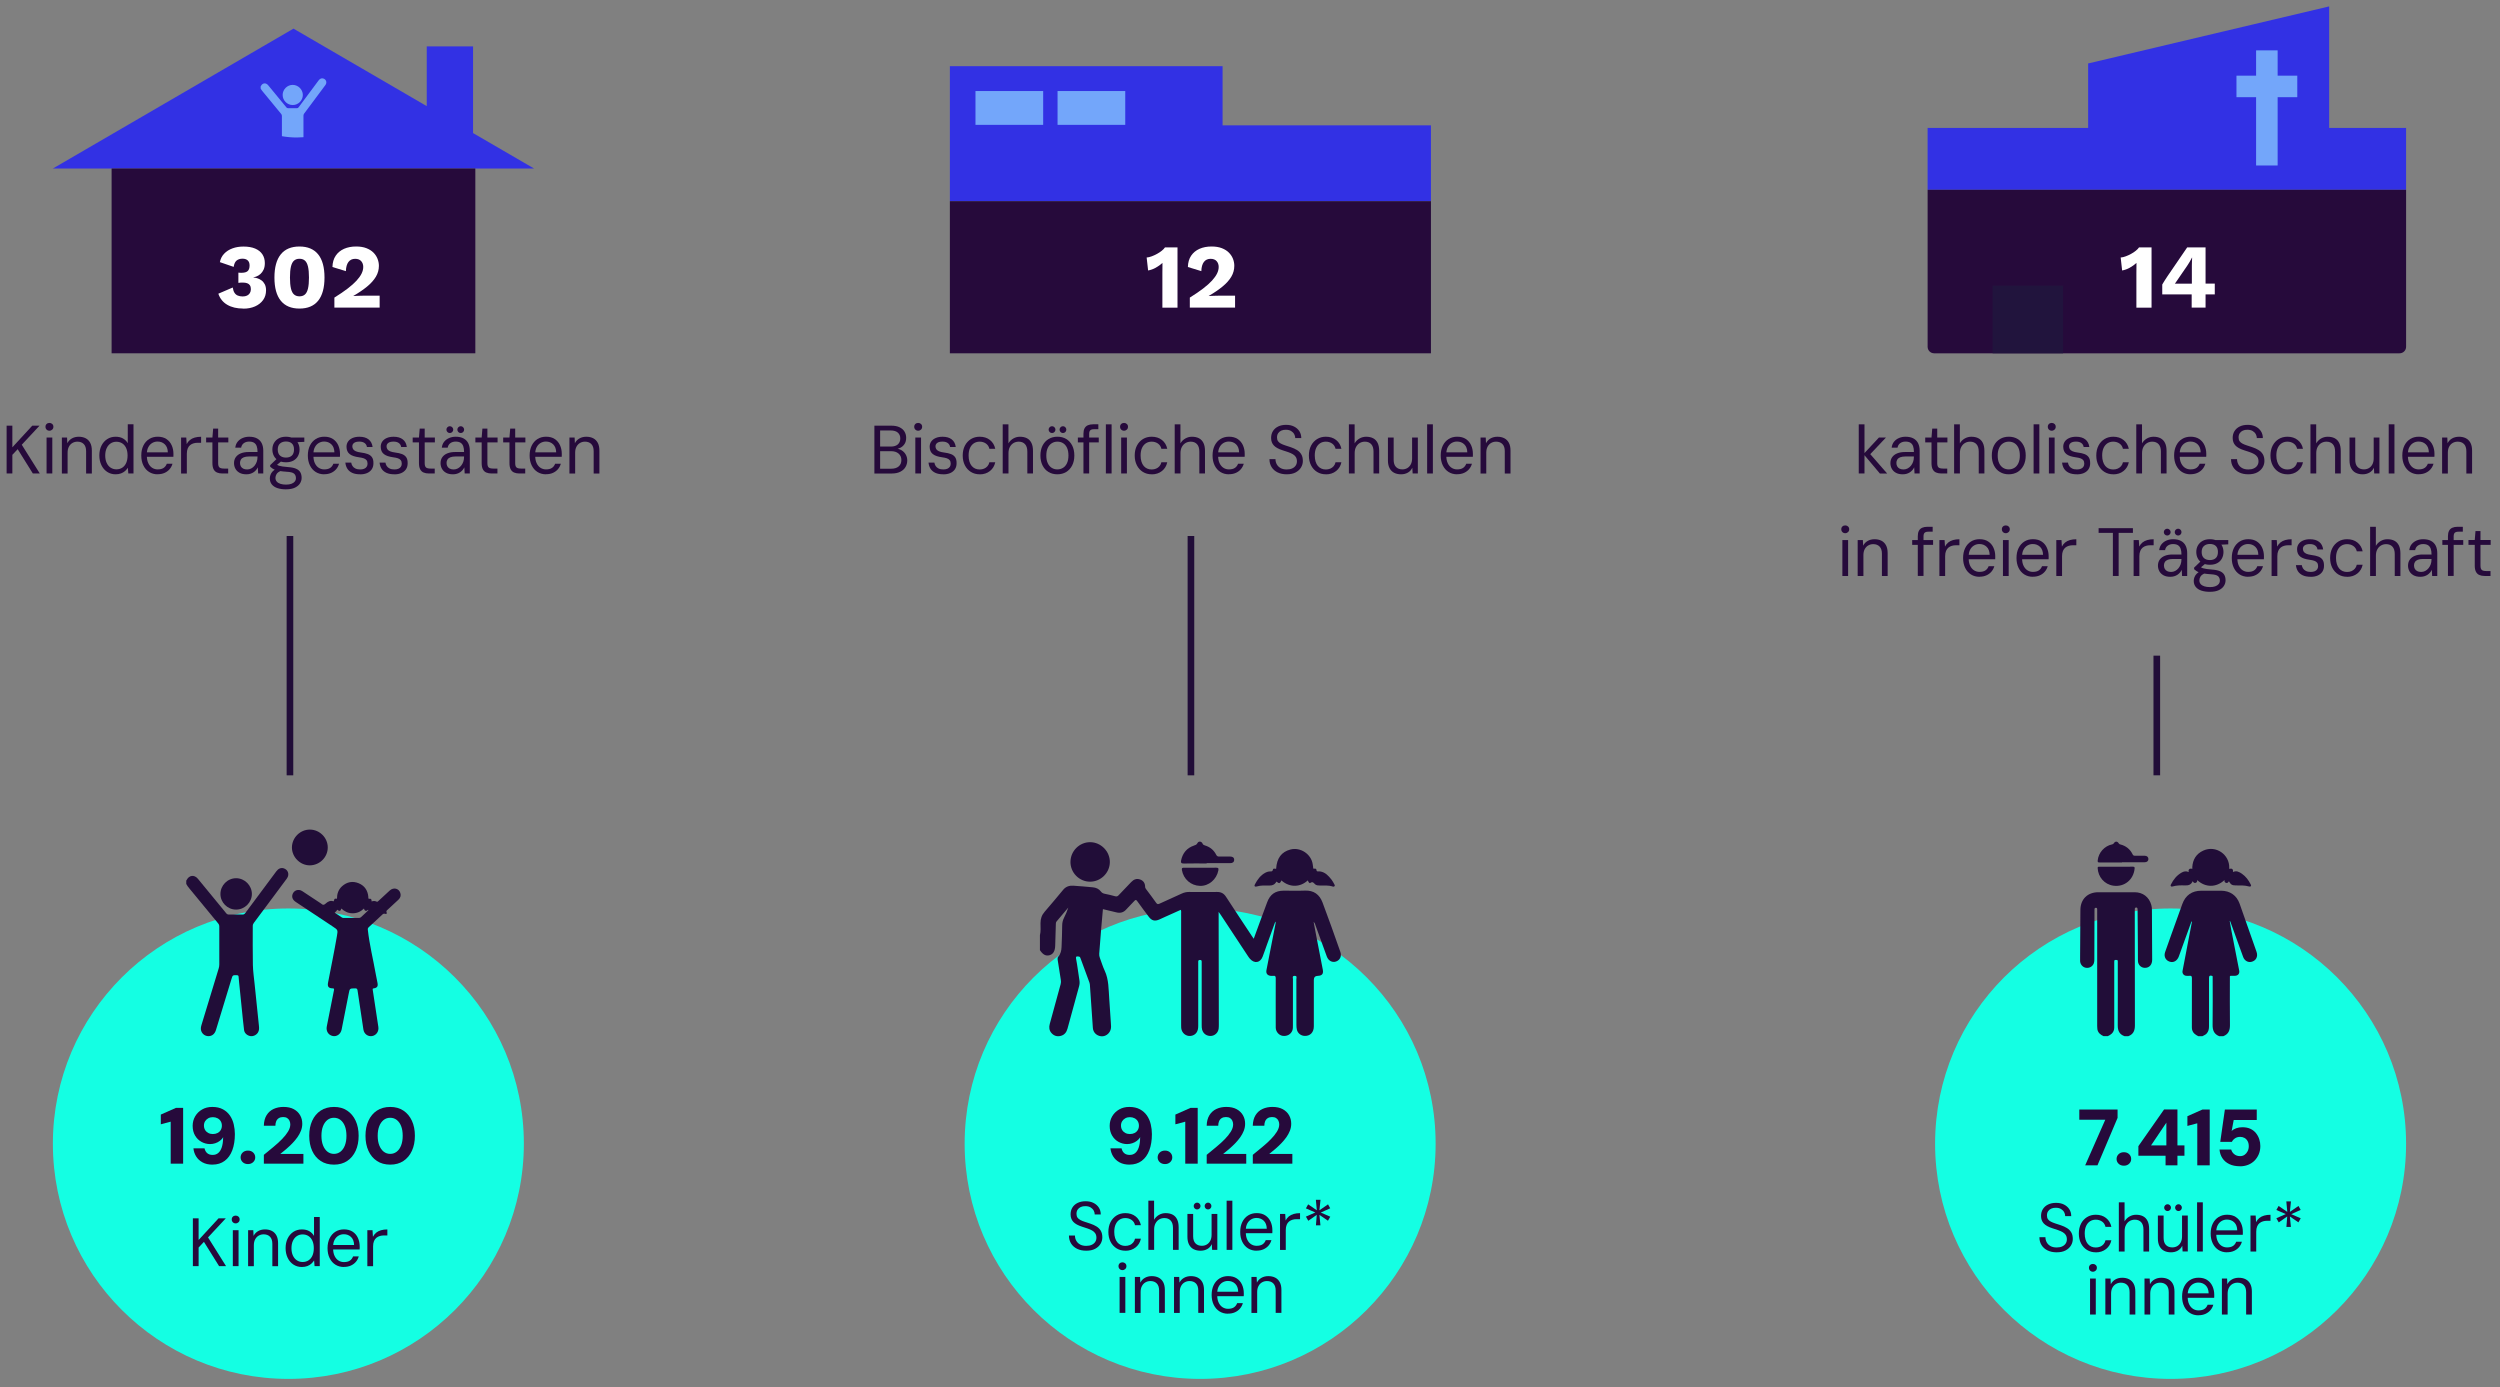 <?xml version="1.0" encoding="UTF-8"?> <svg xmlns="http://www.w3.org/2000/svg" id="Ebene_1" data-name="Ebene 1" viewBox="0 0 1508 836.73"><rect x="0" y="0" width="1508" height="836.73" fill="#808080" stroke="none"/><defs><style> .cls-1 { fill: #14ffe3; } .cls-2 { fill: #21143d; } .cls-3 { fill: #fff; } .cls-4 { fill: #210d38; } .cls-5 { fill: #73a6fa; } .cls-6 { fill: #260a3b; } .cls-7 { fill: #3231e4; } .cls-8 { fill: none; stroke: #210d38; stroke-miterlimit: 10; stroke-width: 4px; } </style></defs><g><g><path class="cls-1" d="M173.94,547.99c-78.46,0-142.05,63.52-142.05,141.88s63.6,141.88,142.05,141.88,142.05-63.52,142.05-141.88-63.6-141.88-142.05-141.88"></path><path class="cls-1" d="M723.92,547.99c-78.46,0-142.05,63.52-142.05,141.88s63.6,141.88,142.05,141.88,142.05-63.52,142.05-141.88-63.6-141.88-142.05-141.88"></path><path class="cls-1" d="M1309.3,547.99c-78.46,0-142.05,63.52-142.05,141.88s63.6,141.88,142.05,141.88,142.05-63.52,142.05-141.88-63.6-141.88-142.05-141.88"></path></g><path class="cls-8" d="M1300.98,395.49v72.18M718.37,323.32v144.36M174.9,323.32v144.36"></path><g><path class="cls-4" d="M112.34,531.17l.22-.29c1.51-3.04,4.64-3.42,6.81-.8,3.25,3.91,6.47,7.86,9.69,11.79,2.46,2.98,4.93,5.96,7.36,8.97.45.57.94.82,1.69.82,2.7-.04,5.39-.04,8.08,0,.81.01,1.28-.23,1.76-.89,6.22-8.42,12.48-16.8,18.74-25.2,1.22-1.64,2.75-2.27,4.35-1.83,2.73.78,3.75,3.76,2.03,6.14-2.14,2.97-4.36,5.88-6.54,8.81-4.47,6-8.93,12.01-13.41,18-.45.6-.67,1.19-.65,1.95.02,7.82-.1,15.64.07,23.46.08,3.81.66,7.62,1.04,11.41.54,5.39,1.11,10.77,1.67,16.15.31,3.01.61,6.02.93,9.02.15,1.47.25,2.92-.65,4.25-1,1.48-2.87,2.34-4.58,2.03-1.89-.35-3.5-1.78-3.72-3.63-.5-3.95-.88-7.93-1.28-11.89-.57-5.46-1.11-10.94-1.67-16.42-.12-1.25-.29-2.51-.35-3.76-.02-.76-.32-.98-1.05-1.01-2.54-.05-2.53-.08-3.28,2.4-3.11,10.22-6.22,20.44-9.33,30.66-.72,2.37-2.36,3.7-4.51,3.7-2,0-3.76-1.26-4.39-3.18-.4-1.21-.18-2.4.18-3.58,3.46-11.34,6.88-22.68,10.36-34.03.25-.82.38-1.62.38-2.47,0-7.61-.01-15.22,0-22.82,0-.76-.19-1.33-.69-1.93-5.85-7.06-11.66-14.14-17.48-21.23-.66-.81-1.32-1.64-1.76-2.59v-2.03h-.01Z"></path><path class="cls-4" d="M201.84,550.5c1.54,1.01,2.97,1.96,4.4,2.93.38.26.78.28,1.19.28h8.97c.52,0,.95-.1,1.36-.48,1.33-1.29,2.71-2.52,4.05-3.79.18-.16.56-.3.22-.69-.47.33-.85.85-1.54.64-.65-.19-.74-.79-.94-1.37-1.97,1.91-4.22,2.88-6.89,2.87-2.64,0-4.84-1.08-6.76-2.88-.45,1.65-1.07,1.83-2.51.73-.29.72-.85,1.22-1.55,1.78M203.26,542.18c-.01-2.94.82-5.57,3.06-7.59,2.96-2.66,6.41-3.3,10.06-1.8,3.57,1.47,5.45,4.34,5.8,8.18.05.61-.29,1.37,1,1.17.78-.13,1.07.76.94,1.59,1.03-.28,2.03-.4,2.96.1.57.3.85-.06,1.18-.36,2.27-2.12,4.54-4.26,6.86-6.34,2.26-2.04,5.41-1.3,6.34,1.46.54,1.61.08,2.98-1.12,4.1-2.18,2.04-4.37,4.06-6.57,6.09-.48.45-.98.79-.54,1.66.33.68-.25,1.03-.91.79-.71-.25-1.17-.05-1.68.43-2.72,2.56-5.47,5.11-8.22,7.64-.47.43-.62.83-.55,1.51.98,8.97,3.19,17.73,4.76,26.61.33,1.85.75,3.7,1.09,5.54.38,2.01-.23,2.93-2.29,3.22-.69.09-.68.35-.6.89,1.14,7.46,2.27,14.92,3.39,22.38.41,2.68-1.25,5.08-3.8,5.51-2.5.42-4.82-1.29-5.22-3.96-1.2-7.83-2.37-15.67-3.52-23.52-.14-.98-.45-1.32-1.48-1.3-3.29.05-3.25.01-3.87,3.26-1.4,7.2-2.83,14.39-4.26,21.57-.55,2.74-2.89,4.43-5.37,3.91-2.63-.54-4.14-2.98-3.59-5.73,1.44-7.32,2.87-14.64,4.35-21.95.18-.91-.08-1.05-.91-1.07-2.35-.03-3.13-1.1-2.68-3.4,1.79-9.39,3.75-18.73,5.36-28.16.62-3.66.64-3.66-2.45-5.7-7.45-4.95-14.92-9.89-22.38-14.85-1.75-1.16-2.46-2.72-2.03-4.35.68-2.62,3.56-3.73,5.91-2.21,3.71,2.4,7.37,4.87,11.04,7.29.18.11.38.21.51.36.91.9,1.65.79,2.61-.11,1.23-1.15,2.73-2,4.58-1.41.21.07.29.1.38-.23.35-1.43.45-1.47,1.87-1.27v.03Z"></path><path class="cls-4" d="M197.7,511.2c0,5.85-4.83,10.69-10.75,10.78-5.83.08-10.89-4.95-10.86-10.81.03-5.9,5-10.83,10.89-10.76,5.89.05,10.73,4.95,10.72,10.8h0Z"></path><path class="cls-4" d="M132.97,539.23c0-5.19,4.29-9.49,9.46-9.49s9.48,4.34,9.5,9.47c.01,5.13-4.3,9.45-9.5,9.46-5.19.01-9.47-4.24-9.47-9.44h.01Z"></path><path class="cls-4" d="M1326.02,625.03c-1.75-.85-3.26-1.9-3.75-3.97-.14-.61-.14-1.21-.14-1.81,0-9.73-.03-19.47.03-29.2,0-1.25-.38-1.59-1.51-1.44-.6.07-1.22.03-1.83,0-1.51-.07-2.6-1.4-2.32-2.9,1.83-9.65,3.69-19.29,5.54-28.94.07-.33.17-.67.04-1.08-.41.42-.47.96-.65,1.43-2.39,6.59-4.75,13.17-7.14,19.76-.88,2.43-2.85,3.76-4.93,3.36-2.83-.54-4.33-3.09-3.39-5.87,1.24-3.61,2.54-7.17,3.82-10.76,2.18-6.09,4.38-12.17,6.57-18.26,1.92-5.31,5.82-8.07,11.47-8.07h11.92c5.35,0,9.4,2.78,11.19,7.82,3.44,9.68,6.83,19.39,10.22,29.08,1.01,2.9-.38,5.44-3.23,6.03-2,.42-4.04-.76-4.85-2.94-1.48-4-2.91-8.02-4.36-12.02-1.06-2.94-2.13-5.87-3.18-8.8-.11-.31-.15-.67-.6-1.01.38,2.14.7,4.12,1.08,6.09,1.56,8,3.13,15.99,4.68,23.98.35,1.76-.75,3.06-2.57,3.09-.81,0-1.61.02-2.4,0-.5-.01-.71.18-.66.66,0,.27,0,.54,0,.81,0,9.43-.08,18.86.04,28.29.04,3.19-.91,5.46-3.97,6.66h-2.53c-3.08-1.24-4-3.57-3.96-6.78.14-9.39.04-18.78.04-28.18v-.91c0-.29-.07-.47-.42-.55-1.36-.31-1.79.01-1.79,1.38v29.09c0,1.66-.3,3.17-1.48,4.42-.7.74-1.64,1.05-2.49,1.53h-2.53l.03.04Z"></path><path class="cls-4" d="M1268.9,625.03c-1.86-.86-3.4-2.01-3.76-4.2-.09-.64-.12-1.29-.12-1.94v-70c-.01-.59.12-1.36-.81-1.33-.88.03-.81.78-.81,1.39-.04,9.84-.07,19.7-.09,29.55,0,.85,0,1.68-.29,2.48-.71,2-2.68,3.12-4.83,2.77-1.86-.29-3.37-2.02-3.47-4.01-.04-.91-.01-1.83,0-2.74.05-9.39.11-18.79.18-28.18.06-6.43,4.32-10.62,10.78-10.63,7.3,0,14.6-.01,21.91,0,4.94,0,8.69,2.84,10.06,7.59.28.95.39,1.94.39,2.94.05,10.04.11,20.08.15,30.13.01,3.08-1.73,5-4.43,4.95-2.33-.04-4.12-1.84-4.16-4.29-.04-2.98,0-5.96-.03-8.93-.04-7.21-.11-14.44-.17-21.65,0-.31,0-.62-.07-.91-.09-.43-.43-.65-.85-.61-.4.04-.71.29-.75.74-.03.38-.03.76-.03,1.15.01,23.06,0,46.13.08,69.19,0,3.15-.93,5.39-3.97,6.53h-2.29c-3.1-1.07-4.11-3.34-4.09-6.47.07-12.06.02-24.13.02-36.19,0-.85-.01-1.68,0-2.52,0-.5-.11-.75-.69-.79-1.39-.1-1.44-.05-1.44,1.38v38.7c0,.65.01,1.29-.14,1.92-.48,2.05-1.97,3.15-3.76,3.95h-2.53v.03Z"></path><path class="cls-4" d="M1344.48,531.58c-.43.68-.86,1.24-1.69,1-.81-.24-1.1-.83-.96-1.75-5,4.67-11.62,4.6-16.47.05,0,.82-.21,1.47-1.04,1.69-.83.22-1.25-.33-1.71-1.05-.86,2.19-2.56,2.65-4.65,2.57-2.47-.1-4.97-.08-7.38.61-.38.11-.85.22-1.15-.22-.24-.35-.08-.65.07-.95,1.5-3,3.5-5.53,6.48-7.2,1.33-.75,2.68-1.04,4.29-.3-.21-.67-.21-1.21.21-1.67.42-.45.93-.44,1.47-.35.88.14.4-.54.42-.8.26-4.72,2.4-8.25,6.76-10.18,7.47-3.32,15.8,2.38,15.55,10.55v.54c.63-.08,1.27-.36,1.83.11.55.46.46,1.07.4,1.78,2.1-1,3.78-.07,5.38,1.02,2.39,1.64,4.05,3.9,5.33,6.46.16.33.38.68.05,1.05-.31.36-.72.28-1.07.18-2.61-.75-5.29-.63-7.96-.63-2.24,0-3-.46-4.16-2.5h0Z"></path><path class="cls-4" d="M1280.02,520.23c-4.51,0-9.01-.03-13.52.01-.97,0-1.28-.12-1.17-1.25.48-4.7,4.14-8.76,8.73-9.66.45-.08.72-.28.98-.66.88-1.34,2.17-1.32,2.97.04.25.42.54.54.97.65,3.37.86,5.88,2.83,7.4,5.96.32.65.68.88,1.37.86,1.94-.04,3.9-.02,5.85,0,1.46.01,2.3.78,2.32,1.97,0,1.2-.86,1.97-2.3,1.97-4.54,0-9.09,0-13.63,0v.12h.03Z"></path><path class="cls-4" d="M1276.51,522.82c3.36,0,6.72.03,10.09-.03.93,0,1.07.32,1,1.14-.61,6.67-6.18,11.28-12.84,10.31-5.42-.78-9.2-5.3-9.45-10.64-.04-.74.33-.79.9-.79,3.44.01,6.87,0,10.32,0h-.01Z"></path><path class="cls-4" d="M627.27,564.24c.62-2.44.36-4.94.36-7.39,0-2.67.74-4.88,2.54-6.92,3.82-4.34,7.47-8.85,11.19-13.27,1.57-1.87,3.66-2.56,6.01-2.41,3.94.25,7.88.61,11.83.98,1.94.18,3.68.94,4.87,2.54.58.76,1.28,1.14,2.18,1.33,2.12.45,4.27.9,6.35,1.51.96.28,1.51.07,2.16-.61,2.51-2.68,5.08-5.27,7.59-7.95,1.53-1.62,3.29-2.3,5.43-1.52,2,.74,2.93,2.29,2.96,4.38,0,.58.26,1,.58,1.43,2.05,2.74,4.12,5.46,6.09,8.26.62.89,1.15.9,2.04.48,4.44-2.05,8.91-4.04,13.35-6.07,1.41-.65,2.86-1,4.43-.98,5.62.04,11.23.07,16.85,0,2.43-.04,4.11.85,5.44,2.9,5.07,7.82,10.25,15.57,15.38,23.35.39.58.79,1.17,1.35,1.98,1.25-3.44,2.41-6.63,3.58-9.8,1.5-4.09,3-8.18,4.53-12.25,1.78-4.76,4.9-6.93,9.94-6.96,4.26-.03,8.53.15,12.77-.04,5.4-.25,8.86,2.38,10.65,7.1,3.75,9.9,7.26,19.9,10.79,29.9.91,2.59-.24,4.92-2.6,5.77-2.26.8-4.61-.39-5.58-3.01-2.29-6.18-4.49-12.4-6.75-18.58-.25-.69-.36-1.48-1.21-2.37.58,3.18,1.1,5.97,1.64,8.77,1.3,6.71,2.6,13.41,3.9,20.11.49,2.51-.45,3.64-3.01,3.73-1.6.04-2.4.87-2.4,2.47v27.98c0,3.69-2.25,5.95-5.65,5.77-2.2-.11-4.08-1.63-4.57-3.77-.21-.91-.28-1.87-.28-2.8-.01-9.21,0-18.43-.04-27.64,0-.75.66-2.05-1.07-2.01-1.57.04-.99,1.22-.99,1.94-.04,9.27-.02,18.54-.02,27.81,0,1.05.05,2.14-.32,3.15-.86,2.36-3.19,3.66-5.82,3.29-2.3-.33-4.19-2.47-4.22-4.97-.05-5.13,0-10.27-.02-15.41,0-4.78-.03-9.56.02-14.35.01-1.15-.3-1.64-1.47-1.47-.53.07-1.07.04-1.6,0-1.98-.22-2.91-1.47-2.53-3.45,1.79-9.25,3.61-18.49,5.42-27.73.08-.45.28-.9-.07-1.56-1.74,4.78-3.42,9.41-5.09,14.05-.86,2.38-1.65,4.78-2.57,7.14-1.44,3.73-4.91,4.31-7.61,1.3-.54-.61-1.01-1.3-1.46-1.99-5.36-8.13-10.72-16.26-16.07-24.38-.35-.52-.73-1.02-1.39-1.97v2.5c.04,21.78.08,43.58.12,65.36,0,.83,0,1.65-.1,2.47-.26,2.43-2.17,4.31-4.5,4.5-2.65.21-4.79-1.28-5.48-3.76-.26-.93-.26-1.86-.26-2.82v-36.84c0-.42-.03-.83,0-1.24.05-.79-.18-1.18-1.07-1.16-.93.01-1.07.51-1.02,1.25.01.42,0,.83,0,1.24v37.38c0,3.12-1.25,5.04-3.65,5.78-2.65.82-5.49-.69-6.35-3.37-.32-.97-.31-1.97-.31-2.98v-67.31c0-.69.15-1.4-.21-2.23-3.13,1.4-6.24,2.78-9.34,4.19-1.18.52-2.35,1.09-3.54,1.62-2.8,1.23-4.65.78-6.47-1.67-2.33-3.12-4.68-6.23-6.94-9.4-.62-.86-.98-.91-1.7-.12-1.58,1.75-3.31,3.37-4.89,5.14-1.68,1.9-3.66,2.38-6.06,1.76-2.63-.68-5.26-1.28-8.03-1.93-.35,3.96-.72,7.81-1.04,11.68-.42,5.06-.78,10.11-1.19,15.17-.07.91.08,1.75.4,2.59.96,2.54,1.71,5.16,2.86,7.6,2.58,5.48,2.33,11.36,2.79,17.16.38,4.82.67,9.65.97,14.48.08,1.4.29,2.81-.2,4.2-.86,2.47-3.26,4.09-5.73,3.8-2.7-.32-4.73-2.29-4.93-4.98-.61-8.47-1.18-16.96-1.75-25.43-.04-.64-.06-1.28-.29-1.9-1.82-4.86-3.59-9.72-5.36-14.59-.21-.55-.31-1.11-1.1-1.18-1.14-.11-1.96-.38-1.6,1.48.84,4.27,1.29,8.62,2,12.92.21,1.28.09,2.45-.24,3.66-2.3,8.46-4.64,16.9-6.94,25.36-.62,2.26-1.84,3.93-4.26,4.48-2.16.5-3.98-.12-5.43-1.76-1.41-1.6-1.57-3.47-1.03-5.48,2.2-8,4.36-16.01,6.57-24,.25-.89.25-1.71.1-2.61-.67-4.07-1.28-8.14-1.92-12.22-.09-.65-.05-1.25.43-1.81,1.43-1.64,1.86-3.66,1.94-5.74.17-4.31.35-8.62.38-12.93,0-1.7.35-3.23,1.11-4.74,1-1.97,1.88-4,2.57-6.15-2.34,2.79-4.69,5.58-7.04,8.35-.42.5-.46,1.05-.47,1.65-.12,4.31-.28,8.61-.38,12.92-.07,3.27-1.22,5.26-3.51,5.85-2.19.57-3.98-.4-5.71-3.11v-8.86l-.04-.03Z"></path><path class="cls-4" d="M788.88,531.03c-4.33,4.04-10.66,4.66-15.94.04-.54,1.18-1.08,2.36-2.57.97-.62-.58-.67.18-.82.39-.91,1.26-2.14,1.72-3.68,1.71-2.65-.03-5.3-.19-7.91.6-1,.3-1.57-.22-1.02-1.25,1.52-2.91,3.4-5.54,6.4-7.11.66-.35,1.41-.6,2.15-.71.94-.15,2.08.42,2.39-1.25.14-.72,1.21-.41,1.88-.35.41-6.44,3.21-10.22,8.66-11.65,5.97-1.57,12.54,2.77,13.41,8.89.08.58.22,1.16.25,1.75.03.62,0,1.18.93.9.42-.11,1,.19,1.02.53.11,1.69,1.31,1.02,2.2,1.15,3.12.43,5.06,2.6,6.88,4.87.7.86,1.2,1.89,1.75,2.87.19.33.47.71.14,1.14-.32.42-.74.36-1.12.23-2.59-.85-5.26-.59-7.9-.62-.9,0-1.75-.05-2.53-.59-.9-.64-1.41-2.14-3.08-.96-.62.45-1.14-.75-1.51-1.52h.01Z"></path><path class="cls-4" d="M645.71,519.85c.03-6.49,5.37-11.84,11.83-11.85,6.48-.01,11.97,5.5,11.92,12.01-.04,6.45-5.43,11.81-11.9,11.82-6.54.03-11.89-5.38-11.87-11.98h.01Z"></path><path class="cls-4" d="M727.89,520.84c-4.59,0-9.2-.08-13.8.04-1.68.04-1.92-.65-1.63-1.97.94-4.37,3.46-7.4,7.73-8.86.88-.31,1.61-.47,2.11-1.48.65-1.32,2.46-1.17,3.07.25.32.74.76.94,1.36,1.12,3.11.9,5.44,2.79,6.88,5.66.46.91,1.03,1.1,1.93,1.08,2.18-.04,4.36,0,6.55-.01,1.38,0,2.38.58,2.36,2.01-.03,1.41-1.01,1.98-2.42,1.97-4.72-.03-9.44,0-14.16,0v.19Z"></path><path class="cls-4" d="M724.05,523.42c3.14,0,6.26.05,9.4-.03,1.31-.02,1.74.21,1.46,1.67-1.08,5.45-5.79,9.47-11.09,9.3-5.52-.16-9.97-4.1-10.89-9.55-.2-1.16.12-1.42,1.22-1.41,3.3.06,6.62.01,9.93.01h-.01Z"></path></g><polygon class="cls-7" points="322.12 101.64 285.35 80.27 285.35 27.97 257.41 27.97 257.41 64.02 177.03 17.27 31.92 101.64 322.12 101.64"></polygon><polygon class="cls-7" points="572.96 121.36 572.96 39.92 737.46 39.92 737.46 75.61 863.16 75.61 863.16 121.36 572.96 121.36"></polygon><g><path class="cls-5" d="M176.57,51.2c-3.32,0-6.08,2.77-6.08,6.1h.01c0,3.33,2.75,6.06,6.08,6.06s6.09-2.77,6.09-6.07c-.01-3.3-2.82-6.09-6.11-6.09"></path><path class="cls-5" d="M194.32,47.25c-.79,0-1.52.43-2.15,1.27-4.01,5.4-8.04,10.79-12.03,16.18-.3.4-.6.57-1.08.57h-.06c-.87-.01-1.73-.02-2.6-.02s-1.73,0-2.59.02c-.49,0-.8-.15-1.1-.53-1.57-1.92-3.16-3.84-4.74-5.77-2.08-2.52-4.13-5.06-6.23-7.57-.63-.75-1.38-1.11-2.1-1.11-.9,0-1.75.55-2.28,1.63l-.14.18v1.31c.29.62.71,1.14,1.14,1.66,3.75,4.55,7.48,9.1,11.23,13.64.32.39.45.75.45,1.24v12.2c2.9.5,5.87.79,8.93.79,1.37,0,2.73-.07,4.08-.18-.05-4.32,0-8.66-.01-13,0-.48.14-.87.42-1.26,2.87-3.85,5.75-7.71,8.62-11.56,1.4-1.89,2.83-3.76,4.21-5.66,1.11-1.54.45-3.45-1.31-3.94-.22-.06-.43-.09-.64-.09"></path></g><rect class="cls-5" x="588.41" y="54.91" width="40.83" height="20.4"></rect><rect class="cls-5" x="637.92" y="54.91" width="40.83" height="20.4"></rect><polygon class="cls-7" points="1404.95 3.86 1259.56 38.28 1259.56 77.18 1162.73 77.18 1162.73 114.48 1451.35 114.48 1451.35 77.18 1404.95 77.18 1404.95 3.86"></polygon><polygon class="cls-5" points="1373.87 30.38 1360.88 30.38 1360.88 45.64 1349.04 45.64 1349.04 58.62 1360.88 58.62 1360.88 99.82 1373.87 99.82 1373.87 58.62 1385.72 58.62 1385.72 45.64 1373.87 45.64 1373.87 30.38"></polygon><rect class="cls-6" x="572.96" y="121.36" width="290.19" height="91.75"></rect><path class="cls-6" d="M1162.73,114.48h288.63v94.71c0,2.16-1.76,3.92-3.93,3.92h-280.76c-2.17,0-3.93-1.76-3.93-3.92v-94.71h-.01Z"></path><rect class="cls-6" x="67.32" y="101.64" width="219.4" height="111.47"></rect><g><path class="cls-3" d="M146.8,186.13c-3.9,0-7.14-.76-9.73-2.29-2.6-1.52-4.39-3.75-5.37-6.68l8.7-3.74c.18,1.32.53,2.37,1.03,3.16.5.79,1.16,1.36,2.01,1.71.85.35,1.83.53,2.97.53,1.03,0,1.9-.18,2.63-.53.72-.35,1.28-.85,1.68-1.51.4-.66.61-1.45.61-2.37s-.19-1.72-.58-2.31c-.39-.58-.93-1.01-1.65-1.26-.72-.25-1.6-.39-2.62-.39-.47,0-.92,0-1.32.03-.4.01-.86.07-1.37.14v-6.17c.29.04.58.07.88.08.29.01.64.02,1.04.02,1.73,0,2.97-.36,3.72-1.06.75-.71,1.12-1.84,1.12-3.39,0-1.32-.38-2.33-1.12-3.02-.75-.69-1.81-1.04-3.17-1.04-1.43,0-2.61.38-3.53,1.12-.92.75-1.51,2.02-1.77,3.83l-8.33-2.86c.4-2.02,1.26-3.73,2.6-5.11,1.32-1.4,2.98-2.46,4.99-3.19,2-.74,4.22-1.1,6.63-1.1,2.79,0,5.15.41,7.06,1.21,1.9.81,3.36,1.97,4.36,3.47.98,1.51,1.48,3.27,1.48,5.29,0,1.58-.25,2.89-.75,3.96s-1.13,1.93-1.87,2.6c-.75.66-1.51,1.15-2.29,1.45-.78.32-1.42.5-1.93.58v.16c.67,0,1.42.13,2.27.39.85.26,1.67.67,2.48,1.24.81.56,1.49,1.34,2.02,2.34.52.98.8,2.22.8,3.69,0,2.27-.59,4.24-1.79,5.9-1.19,1.65-2.82,2.92-4.87,3.83-2.06.9-4.39,1.35-7,1.35v-.03Z"></path><path class="cls-3" d="M180.64,178.75c1.36,0,2.46-.37,3.3-1.12.85-.75,1.46-1.97,1.85-3.63.39-1.67.58-3.87.58-6.59s-.19-4.91-.58-6.57c-.39-1.67-1-2.88-1.85-3.63-.85-.75-1.94-1.12-3.3-1.12s-2.41.38-3.28,1.12c-.86.75-1.48,1.97-1.87,3.63-.39,1.66-.58,3.87-.58,6.57s.19,4.91.58,6.59c.39,1.68,1.01,2.88,1.87,3.63.87.75,1.96,1.12,3.28,1.12M180.64,186.13c-4.96,0-8.72-1.58-11.27-4.73-2.56-3.16-3.83-7.82-3.83-13.99s1.28-10.83,3.83-13.99c2.55-3.16,6.32-4.73,11.27-4.73s8.72,1.58,11.27,4.73c2.56,3.16,3.83,7.82,3.83,13.99s-1.28,10.83-3.83,13.99c-2.55,3.16-6.32,4.73-11.27,4.73"></path><path class="cls-3" d="M201.7,185.57v-6.06c3.13-1.94,5.79-3.76,8-5.45,2.21-1.69,4-3.29,5.37-4.78,1.37-1.51,2.4-2.94,3.06-4.3.65-1.36.98-2.68.98-3.96,0-1.4-.42-2.57-1.24-3.5-.83-.93-2.05-1.4-3.66-1.4-1.72,0-3.07.64-4.03,1.9-.95,1.26-1.47,3.11-1.54,5.53l-8.11-2.48c.07-2.72.72-4.99,1.96-6.82s2.92-3.21,5.04-4.16c2.13-.93,4.55-1.4,7.27-1.4,2.39,0,4.46.33,6.21,1.01,1.75.68,3.17,1.58,4.28,2.7,1.11,1.12,1.91,2.37,2.45,3.74.54,1.37.81,2.79.81,4.22,0,2.34-.61,4.54-1.82,6.57-1.21,2.02-2.97,4.01-5.26,5.89-2.3,1.89-5.08,3.79-8.35,5.7v.05c.62-.04,1.36-.07,2.21-.11.85-.04,1.72-.07,2.64-.08.92-.01,1.75-.03,2.49-.03h8.54v7.21h-27.28Z"></path><path class="cls-3" d="M701.15,185.57v-20.92c0-.95,0-1.94.03-2.94,0-1.01.02-2.05.02-3.11-1.21,1.09-2.55,2.06-4.03,2.88-1.47.83-3.01,1.38-4.63,1.68l-.88-7.82c.95-.07,1.97-.31,3.05-.72,1.08-.4,2.17-.9,3.22-1.48,1.07-.58,2.02-1.22,2.86-1.9.85-.68,1.48-1.35,1.93-2.01h7.55v36.34h-9.15.01Z"></path><path class="cls-3" d="M717.7,185.57v-6.06c3.13-1.94,5.79-3.76,8-5.45,2.21-1.69,4-3.29,5.37-4.78,1.37-1.51,2.4-2.94,3.06-4.3.67-1.36.98-2.68.98-3.96,0-1.4-.42-2.57-1.24-3.5-.83-.93-2.05-1.4-3.66-1.4-1.72,0-3.07.64-4.03,1.9-.95,1.26-1.47,3.11-1.54,5.53l-8.11-2.48c.07-2.72.72-4.99,1.96-6.82s2.91-3.21,5.04-4.16c2.13-.93,4.55-1.4,7.27-1.4,2.39,0,4.46.33,6.21,1.01,1.75.68,3.17,1.58,4.27,2.7,1.1,1.12,1.92,2.37,2.46,3.74.53,1.37.79,2.79.79,4.22,0,2.34-.61,4.54-1.81,6.57-1.21,2.04-2.97,4.01-5.26,5.89-2.3,1.89-5.08,3.79-8.36,5.7v.05c.62-.04,1.36-.07,2.21-.11.85-.04,1.72-.07,2.65-.08.93-.01,1.75-.03,2.49-.03h8.54v7.21h-27.28Z"></path><path class="cls-3" d="M1288.67,185.57v-20.92c0-.95,0-1.94.03-2.94,0-1.01.02-2.05.02-3.11-1.21,1.09-2.55,2.06-4.03,2.88-1.47.82-3.01,1.38-4.62,1.68l-.88-7.82c.96-.07,1.97-.31,3.06-.72,1.08-.4,2.17-.9,3.22-1.48,1.07-.58,2.03-1.22,2.86-1.9.85-.68,1.48-1.35,1.93-2.01h7.55v36.34h-9.15Z"></path><path class="cls-3" d="M1311.87,171.1h10.26v-11.01c0-.74.01-1.5.06-2.29.04-.79.07-1.58.11-2.4h-.11c-.36.78-.79,1.57-1.29,2.4-.5.83-.96,1.57-1.4,2.23l-6.45,9.42c-.18.29-.38.57-.56.83-.18.27-.39.53-.61.84h0ZM1322.02,185.57v-7.99h-17.75v-5.95c.33-.58.76-1.3,1.29-2.15.52-.85,1.16-1.82,1.9-2.91l11.86-17.35h11.08v21.85h5.56v6.5h-5.56v7.99h-8.39.01Z"></path></g><rect class="cls-2" x="1201.93" y="172.32" width="42.53" height="40.78"></rect></g><g><g><path class="cls-6" d="M3.99,285.61v-28.85h3.46v13.06l12.03-13.06h4.37l-10.72,11.5,10.88,17.35h-4.2l-9.15-14.67-3.21,3.42v11.25h-3.46Z"></path><path class="cls-6" d="M29.82,259.81c-.69,0-1.26-.23-1.71-.68-.45-.45-.68-1.02-.68-1.71s.23-1.24.68-1.67c.45-.43,1.02-.64,1.71-.64s1.22.21,1.69.64c.47.43.7.98.7,1.67s-.23,1.26-.7,1.71c-.47.45-1.03.68-1.69.68ZM28.09,285.61v-21.68h3.46v21.68h-3.46Z"></path><path class="cls-6" d="M37.32,285.61v-21.68h3.13l.16,3.42c.63-1.24,1.55-2.2,2.74-2.88s2.58-1.03,4.14-1.03,2.98.3,4.16.91c1.18.6,2.1,1.53,2.76,2.76s.99,2.8.99,4.7v13.81h-3.46v-13.44c0-1.92-.47-3.37-1.42-4.33-.95-.96-2.22-1.44-3.81-1.44-1.07,0-2.06.25-2.97.76-.91.51-1.63,1.26-2.16,2.25-.54.99-.8,2.2-.8,3.63v12.57h-3.46Z"></path><path class="cls-6" d="M69.73,286.1c-1.92,0-3.63-.49-5.11-1.48s-2.64-2.34-3.46-4.06c-.82-1.72-1.24-3.66-1.24-5.83s.41-4.14,1.24-5.83c.82-1.69,1.98-3.02,3.46-4s3.2-1.46,5.15-1.46c1.7,0,3.17.34,4.39,1.03,1.22.69,2.19,1.65,2.91,2.88v-11.42h3.46v29.67h-3.13l-.29-3.46c-.41.69-.96,1.33-1.63,1.94-.67.6-1.48,1.09-2.43,1.46-.95.37-2.05.56-3.32.56ZM70.19,283.1c1.37,0,2.57-.34,3.59-1.01,1.02-.67,1.8-1.63,2.35-2.88s.82-2.73.82-4.43-.27-3.18-.82-4.43c-.55-1.25-1.33-2.21-2.35-2.88-1.02-.67-2.21-1.01-3.59-1.01-1.29,0-2.45.34-3.46,1.01-1.02.67-1.81,1.63-2.39,2.88-.58,1.25-.87,2.73-.87,4.43s.29,3.18.87,4.43c.58,1.25,1.37,2.21,2.39,2.88,1.02.67,2.17,1.01,3.46,1.01Z"></path><path class="cls-6" d="M95.07,286.1c-1.92,0-3.63-.47-5.11-1.4-1.48-.93-2.64-2.25-3.48-3.96-.84-1.7-1.26-3.69-1.26-5.98s.42-4.27,1.26-5.98c.84-1.7,2.01-3.02,3.5-3.96,1.5-.93,3.22-1.4,5.17-1.4,2.09,0,3.83.47,5.23,1.4,1.4.93,2.46,2.18,3.17,3.75.71,1.57,1.07,3.28,1.07,5.15v.82c0,.28-.01.6-.04.99h-16.77v-2.68h13.43c-.05-2.12-.67-3.73-1.83-4.84-1.17-1.11-2.62-1.67-4.35-1.67-1.15,0-2.22.28-3.19.84-.98.56-1.77,1.39-2.37,2.49-.6,1.1-.91,2.47-.91,4.12v1.15c0,1.81.3,3.33.91,4.55.6,1.22,1.39,2.14,2.37,2.74.97.6,2.04.91,3.19.91,1.54,0,2.75-.29,3.63-.89.88-.59,1.52-1.44,1.94-2.54h3.42c-.33,1.21-.9,2.29-1.71,3.26-.81.96-1.83,1.72-3.05,2.27-1.22.55-2.63.82-4.22.82Z"></path><path class="cls-6" d="M109.23,285.61v-21.68h3.13l.25,3.96c.49-.99,1.14-1.81,1.94-2.47.8-.66,1.77-1.15,2.91-1.48,1.14-.33,2.42-.49,3.85-.49v3.63h-2.14c-.82,0-1.62.11-2.39.33-.77.22-1.46.58-2.08,1.07-.62.5-1.11,1.17-1.46,2.02-.36.85-.54,1.92-.54,3.21v11.91h-3.46Z"></path><path class="cls-6" d="M134.14,285.61c-1.24,0-2.31-.19-3.21-.58-.91-.38-1.6-1.04-2.08-1.96-.48-.92-.72-2.16-.72-3.73v-12.49h-3.79v-2.93h3.79l.45-5.4h3.01v5.4h6.14v2.93h-6.14v12.49c0,1.29.26,2.16.78,2.62.52.45,1.44.68,2.76.68h2.51v2.97h-3.5Z"></path><path class="cls-6" d="M148.57,286.1c-1.65,0-3.02-.31-4.12-.93s-1.92-1.44-2.47-2.47-.82-2.14-.82-3.32c0-1.43.36-2.64,1.09-3.65.73-1,1.75-1.77,3.07-2.29,1.32-.52,2.86-.78,4.62-.78h5.4c0-1.4-.16-2.57-.49-3.5-.33-.93-.87-1.63-1.61-2.1-.74-.47-1.73-.7-2.97-.7s-2.29.31-3.17.93c-.88.62-1.43,1.53-1.65,2.74h-3.54c.17-1.43.64-2.63,1.44-3.61.8-.97,1.81-1.72,3.03-2.23,1.22-.51,2.52-.76,3.89-.76,1.95,0,3.56.35,4.82,1.05,1.26.7,2.2,1.68,2.8,2.93.6,1.25.91,2.73.91,4.43v13.76h-3.09l-.21-3.71c-.27.58-.62,1.12-1.05,1.63-.43.51-.93.96-1.5,1.34-.58.39-1.23.69-1.96.91-.73.22-1.53.33-2.41.33ZM149.06,283.18c.91,0,1.74-.21,2.51-.62.77-.41,1.44-.97,2-1.67.56-.7,1-1.49,1.3-2.37.3-.88.45-1.8.45-2.76v-.41h-5.11c-1.29,0-2.34.17-3.15.49-.81.33-1.39.79-1.75,1.38s-.54,1.26-.54,2c0,.8.17,1.49.49,2.08.33.59.82,1.05,1.46,1.38.65.33,1.42.49,2.33.49Z"></path><path class="cls-6" d="M172.53,295.17c-1.95,0-3.66-.24-5.13-.72-1.47-.48-2.61-1.22-3.42-2.21-.81-.99-1.22-2.21-1.22-3.67,0-.69.13-1.4.39-2.14.26-.74.71-1.46,1.36-2.14.64-.69,1.56-1.3,2.74-1.86l2.64,1.4c-1.57.61-2.58,1.31-3.05,2.1-.47.8-.7,1.57-.7,2.31,0,.91.27,1.66.8,2.27.54.6,1.28,1.06,2.25,1.36.96.3,2.07.45,3.34.45s2.3-.16,3.19-.47c.89-.32,1.58-.77,2.06-1.36s.72-1.29.72-2.08c0-1.15-.37-2.05-1.11-2.7-.74-.65-2.18-1.02-4.33-1.13-1.68-.11-3.08-.26-4.2-.45-1.13-.19-2.05-.42-2.78-.68-.73-.26-1.33-.56-1.81-.89s-.91-.67-1.3-1.03v-.95l4.08-3.92,3.26,1.07-4.45,3.67.54-1.57c.3.22.59.43.87.62.27.19.65.36,1.13.51.48.15,1.15.3,2.02.43.87.14,2.01.26,3.44.37,1.98.14,3.56.47,4.74.99,1.18.52,2.03,1.24,2.56,2.16.52.92.78,2.04.78,3.36,0,1.15-.32,2.25-.97,3.3s-1.66,1.9-3.05,2.58c-1.39.67-3.18,1.01-5.38,1.01ZM172.49,278.85c-1.76,0-3.25-.34-4.47-1.01-1.22-.67-2.15-1.59-2.78-2.76s-.95-2.48-.95-3.94.32-2.76.97-3.92c.65-1.15,1.58-2.07,2.8-2.76,1.22-.69,2.7-1.03,4.43-1.03s3.28.34,4.49,1.03c1.21.69,2.13,1.61,2.76,2.76.63,1.15.95,2.46.95,3.92s-.32,2.77-.95,3.94-1.55,2.09-2.76,2.76c-1.21.67-2.71,1.01-4.49,1.01ZM172.49,276.01c1.54,0,2.73-.41,3.58-1.22.85-.81,1.28-2.03,1.28-3.65s-.43-2.83-1.28-3.63-2.05-1.2-3.58-1.2c-1.46,0-2.65.4-3.57,1.2-.92.8-1.38,2.01-1.38,3.63s.45,2.84,1.34,3.65c.89.81,2.09,1.22,3.61,1.22ZM176.11,266.86l-1.03-2.93h8.49v2.6l-7.46.33Z"></path><path class="cls-6" d="M195.54,286.1c-1.92,0-3.63-.47-5.11-1.4-1.48-.93-2.64-2.25-3.48-3.96-.84-1.7-1.26-3.69-1.26-5.98s.42-4.27,1.26-5.98c.84-1.7,2.01-3.02,3.5-3.96,1.5-.93,3.22-1.4,5.17-1.4,2.09,0,3.83.47,5.23,1.4,1.4.93,2.46,2.18,3.17,3.75.71,1.57,1.07,3.28,1.07,5.15v.82c0,.28-.01.6-.04.99h-16.77v-2.68h13.43c-.05-2.12-.67-3.73-1.83-4.84-1.17-1.11-2.62-1.67-4.35-1.67-1.15,0-2.22.28-3.19.84-.98.56-1.77,1.39-2.37,2.49-.6,1.1-.91,2.47-.91,4.12v1.15c0,1.81.3,3.33.91,4.55.6,1.22,1.39,2.14,2.37,2.74.97.6,2.04.91,3.19.91,1.54,0,2.75-.29,3.63-.89.88-.59,1.52-1.44,1.94-2.54h3.42c-.33,1.21-.9,2.29-1.71,3.26-.81.96-1.83,1.72-3.05,2.27-1.22.55-2.63.82-4.22.82Z"></path><path class="cls-6" d="M217.27,286.1c-1.95,0-3.57-.29-4.84-.89s-2.25-1.42-2.91-2.47c-.66-1.06-1.06-2.29-1.2-3.69h3.54c.11.74.36,1.42.76,2.04.4.62.98,1.12,1.75,1.5.77.39,1.75.58,2.93.58.93,0,1.73-.14,2.39-.43.66-.29,1.16-.69,1.5-1.22.34-.52.51-1.13.51-1.81,0-.91-.2-1.61-.6-2.12-.4-.51-.98-.89-1.73-1.15-.76-.26-1.7-.46-2.82-.6-1.21-.17-2.28-.4-3.21-.7-.93-.3-1.72-.7-2.37-1.2-.65-.49-1.13-1.11-1.46-1.85-.33-.74-.5-1.62-.5-2.64,0-1.18.32-2.23.95-3.13.63-.91,1.53-1.61,2.7-2.12,1.17-.51,2.55-.76,4.14-.76,2.33,0,4.18.54,5.54,1.61,1.36,1.07,2.16,2.6,2.41,4.58h-3.42c-.14-1.02-.61-1.81-1.4-2.39-.8-.58-1.85-.87-3.17-.87-1.4,0-2.46.26-3.17.78-.71.52-1.07,1.21-1.07,2.06,0,.63.16,1.2.47,1.71.32.51.86.93,1.63,1.28.77.34,1.8.6,3.09.76,1.62.19,2.99.5,4.12.93,1.13.43,1.98,1.08,2.58,1.96.59.88.87,2.08.84,3.59,0,1.43-.34,2.64-1.01,3.63-.67.99-1.61,1.74-2.8,2.27-1.2.52-2.59.78-4.18.78Z"></path><path class="cls-6" d="M237.91,286.1c-1.95,0-3.57-.29-4.84-.89s-2.25-1.42-2.91-2.47c-.66-1.06-1.06-2.29-1.2-3.69h3.54c.11.74.36,1.42.76,2.04.4.62.98,1.12,1.75,1.5.77.39,1.75.58,2.93.58.93,0,1.73-.14,2.39-.43.66-.29,1.16-.69,1.5-1.22.34-.52.51-1.13.51-1.81,0-.91-.2-1.61-.6-2.12-.4-.51-.98-.89-1.73-1.15-.76-.26-1.7-.46-2.82-.6-1.21-.17-2.28-.4-3.21-.7-.93-.3-1.72-.7-2.37-1.2-.65-.49-1.13-1.11-1.46-1.85-.33-.74-.5-1.62-.5-2.64,0-1.18.32-2.23.95-3.13.63-.91,1.53-1.61,2.7-2.12,1.17-.51,2.55-.76,4.14-.76,2.33,0,4.18.54,5.54,1.61,1.36,1.07,2.16,2.6,2.41,4.58h-3.42c-.14-1.02-.61-1.81-1.4-2.39-.8-.58-1.85-.87-3.17-.87-1.4,0-2.46.26-3.17.78-.71.52-1.07,1.21-1.07,2.06,0,.63.16,1.2.47,1.71.32.51.86.93,1.63,1.28.77.34,1.8.6,3.09.76,1.62.19,2.99.5,4.12.93,1.13.43,1.98,1.08,2.58,1.96.59.88.87,2.08.84,3.59,0,1.43-.34,2.64-1.01,3.63-.67.99-1.61,1.74-2.8,2.27-1.2.52-2.59.78-4.18.78Z"></path><path class="cls-6" d="M258.73,285.61c-1.24,0-2.31-.19-3.21-.58-.91-.38-1.6-1.04-2.08-1.96-.48-.92-.72-2.16-.72-3.73v-12.49h-3.79v-2.93h3.79l.45-5.4h3.01v5.4h6.14v2.93h-6.14v12.49c0,1.29.26,2.16.78,2.62.52.45,1.44.68,2.76.68h2.51v2.97h-3.5Z"></path><path class="cls-6" d="M273.15,286.1c-1.65,0-3.02-.31-4.12-.93s-1.92-1.44-2.47-2.47-.82-2.14-.82-3.32c0-1.43.36-2.64,1.09-3.65.73-1,1.75-1.77,3.07-2.29,1.32-.52,2.86-.78,4.62-.78h5.4c0-1.4-.16-2.57-.49-3.5-.33-.93-.87-1.63-1.61-2.1-.74-.47-1.73-.7-2.97-.7s-2.29.31-3.17.93c-.88.62-1.43,1.53-1.65,2.74h-3.54c.17-1.43.64-2.63,1.44-3.61.8-.97,1.81-1.72,3.03-2.23,1.22-.51,2.52-.76,3.89-.76,1.95,0,3.56.35,4.82,1.05,1.26.7,2.2,1.68,2.8,2.93.6,1.25.91,2.73.91,4.43v13.76h-3.09l-.21-3.71c-.27.58-.62,1.12-1.05,1.63-.43.51-.93.96-1.5,1.34-.58.39-1.23.69-1.96.91-.73.22-1.53.33-2.41.33ZM271.34,261.21c-.58,0-1.06-.2-1.46-.6s-.6-.89-.6-1.46.2-1.03.6-1.44.89-.62,1.46-.62,1.03.21,1.44.62.62.89.62,1.44-.21,1.06-.62,1.46-.89.6-1.44.6ZM273.65,283.18c.91,0,1.74-.21,2.51-.62.77-.41,1.44-.97,2-1.67.56-.7,1-1.49,1.3-2.37.3-.88.45-1.8.45-2.76v-.41h-5.11c-1.29,0-2.34.17-3.15.49-.81.33-1.39.79-1.75,1.38s-.54,1.26-.54,2c0,.8.17,1.49.49,2.08.33.59.82,1.05,1.46,1.38.65.33,1.42.49,2.33.49ZM277.94,261.21c-.58,0-1.07-.2-1.46-.6-.4-.4-.6-.89-.6-1.46s.2-1.03.6-1.44c.4-.41.89-.62,1.46-.62s1.02.21,1.42.62c.4.41.6.89.6,1.44s-.2,1.06-.6,1.46c-.4.4-.87.6-1.42.6Z"></path><path class="cls-6" d="M296.55,285.61c-1.24,0-2.31-.19-3.21-.58-.91-.38-1.6-1.04-2.08-1.96-.48-.92-.72-2.16-.72-3.73v-12.49h-3.79v-2.93h3.79l.45-5.4h3.01v5.4h6.14v2.93h-6.14v12.49c0,1.29.26,2.16.78,2.62.52.45,1.44.68,2.76.68h2.51v2.97h-3.5Z"></path><path class="cls-6" d="M313.32,285.61c-1.24,0-2.31-.19-3.21-.58-.91-.38-1.6-1.04-2.08-1.96-.48-.92-.72-2.16-.72-3.73v-12.49h-3.79v-2.93h3.79l.45-5.4h3.01v5.4h6.14v2.93h-6.14v12.49c0,1.29.26,2.16.78,2.62.52.45,1.44.68,2.76.68h2.51v2.97h-3.5Z"></path><path class="cls-6" d="M329.32,286.1c-1.92,0-3.63-.47-5.11-1.4-1.48-.93-2.64-2.25-3.48-3.96-.84-1.7-1.26-3.69-1.26-5.98s.42-4.27,1.26-5.98c.84-1.7,2.01-3.02,3.5-3.96,1.5-.93,3.22-1.4,5.17-1.4,2.09,0,3.83.47,5.23,1.4,1.4.93,2.46,2.18,3.17,3.75.71,1.57,1.07,3.28,1.07,5.15v.82c0,.28-.01.6-.04.99h-16.77v-2.68h13.43c-.05-2.12-.67-3.73-1.83-4.84-1.17-1.11-2.62-1.67-4.35-1.67-1.15,0-2.22.28-3.19.84-.98.56-1.77,1.39-2.37,2.49-.6,1.1-.91,2.47-.91,4.12v1.15c0,1.81.3,3.33.91,4.55.6,1.22,1.39,2.14,2.37,2.74.97.6,2.04.91,3.19.91,1.54,0,2.75-.29,3.63-.89.88-.59,1.52-1.44,1.94-2.54h3.42c-.33,1.21-.9,2.29-1.71,3.26-.81.96-1.83,1.72-3.05,2.27-1.22.55-2.63.82-4.22.82Z"></path><path class="cls-6" d="M343.48,285.61v-21.68h3.13l.16,3.42c.63-1.24,1.55-2.2,2.74-2.88s2.58-1.03,4.14-1.03,2.98.3,4.16.91c1.18.6,2.1,1.53,2.76,2.76s.99,2.8.99,4.7v13.81h-3.46v-13.44c0-1.92-.47-3.37-1.42-4.33-.95-.96-2.22-1.44-3.81-1.44-1.07,0-2.06.25-2.97.76-.91.51-1.63,1.26-2.16,2.25-.54.99-.8,2.2-.8,3.63v12.57h-3.46Z"></path></g><g><path class="cls-6" d="M102.96,701.93v-25.34l-5.96,1.59v-5.87l9.13-4.04h4.33v33.66h-7.5Z"></path><path class="cls-6" d="M128.18,702.51c-2.37,0-4.39-.46-6.06-1.39s-2.95-2.14-3.85-3.63c-.9-1.49-1.43-3.1-1.59-4.83h6.68c.29,1.28.84,2.27,1.66,2.96s1.9,1.03,3.25,1.03,2.43-.38,3.34-1.13c.91-.75,1.63-1.88,2.14-3.39.51-1.51.79-3.38.82-5.62.03-.1.05-.19.05-.29v-.24c-.48.8-1.14,1.52-1.97,2.16-.83.64-1.77,1.13-2.81,1.47-1.04.34-2.08.5-3.1.5-1.83,0-3.55-.44-5.17-1.32-1.62-.88-2.92-2.15-3.89-3.8-.98-1.65-1.47-3.6-1.47-5.84,0-2.12.5-4.04,1.51-5.77,1.01-1.73,2.4-3.11,4.18-4.13,1.78-1.03,3.82-1.54,6.13-1.54,2.53,0,4.68.48,6.44,1.44,1.76.96,3.17,2.22,4.23,3.77,1.06,1.55,1.82,3.31,2.28,5.26.46,1.96.7,3.93.7,5.91,0,3.75-.52,7-1.56,9.76-1.04,2.76-2.57,4.89-4.59,6.39s-4.47,2.26-7.36,2.26ZM128.46,684.05c1.03,0,1.95-.21,2.76-.62.82-.42,1.46-1.01,1.92-1.78.46-.77.7-1.65.7-2.64s-.23-1.92-.7-2.69c-.46-.77-1.11-1.37-1.95-1.8-.83-.43-1.76-.65-2.79-.65s-1.94.22-2.74.65c-.8.43-1.44,1.03-1.92,1.78-.48.75-.72,1.63-.72,2.62s.23,1.92.7,2.69c.46.77,1.11,1.37,1.92,1.8s1.75.65,2.81.65Z"></path><path class="cls-6" d="M149.57,702.17c-1.32,0-2.38-.39-3.2-1.18-.82-.79-1.23-1.74-1.23-2.86s.41-2.12,1.23-2.91,1.88-1.18,3.2-1.18,2.33.39,3.15,1.18,1.23,1.75,1.23,2.91-.41,2.08-1.23,2.86c-.82.79-1.87,1.18-3.15,1.18Z"></path><path class="cls-6" d="M159.16,701.93v-5.34c1.96-1.6,3.89-3.19,5.79-4.76,1.91-1.57,3.62-3.13,5.14-4.69,1.52-1.55,2.74-3.08,3.65-4.57.91-1.49,1.37-2.92,1.37-4.3,0-.8-.16-1.55-.48-2.24-.32-.69-.79-1.23-1.42-1.63-.62-.4-1.43-.6-2.43-.6s-1.89.22-2.6.67c-.71.45-1.23,1.07-1.56,1.85-.34.79-.5,1.69-.5,2.72h-6.97c.06-2.56.62-4.7,1.68-6.39s2.48-2.95,4.26-3.75c1.78-.8,3.74-1.2,5.89-1.2,2.5,0,4.58.46,6.25,1.37,1.67.91,2.93,2.13,3.8,3.65s1.3,3.23,1.3,5.12c0,1.44-.26,2.85-.79,4.21-.53,1.36-1.24,2.68-2.14,3.94s-1.92,2.48-3.05,3.65c-1.14,1.17-2.33,2.29-3.58,3.37-1.25,1.07-2.49,2.09-3.7,3.05h13.94v5.87h-23.85Z"></path><path class="cls-6" d="M201.48,702.51c-3.14,0-5.83-.74-8.05-2.21-2.23-1.47-3.94-3.52-5.12-6.13s-1.78-5.63-1.78-9.06.59-6.45,1.78-9.06c1.19-2.61,2.89-4.66,5.12-6.13,2.23-1.47,4.91-2.21,8.05-2.21s5.72.74,7.93,2.21c2.21,1.48,3.92,3.52,5.12,6.13,1.2,2.61,1.8,5.63,1.8,9.06s-.6,6.45-1.8,9.06-2.91,4.66-5.12,6.13c-2.21,1.47-4.86,2.21-7.93,2.21ZM201.43,696.02c1.51,0,2.83-.45,3.97-1.35s2.02-2.16,2.64-3.77c.62-1.62.94-3.55.94-5.79s-.31-4.21-.94-5.82c-.62-1.6-1.51-2.84-2.64-3.73s-2.46-1.32-3.97-1.32-2.82.44-3.94,1.32-2,2.12-2.64,3.73c-.64,1.6-.96,3.54-.96,5.82s.32,4.17.96,5.79c.64,1.62,1.52,2.88,2.64,3.77s2.44,1.35,3.94,1.35Z"></path><path class="cls-6" d="M235.41,702.51c-3.14,0-5.83-.74-8.05-2.21-2.23-1.47-3.94-3.52-5.12-6.13s-1.78-5.63-1.78-9.06.59-6.45,1.78-9.06c1.19-2.61,2.89-4.66,5.12-6.13,2.23-1.47,4.91-2.21,8.05-2.21s5.72.74,7.93,2.21c2.21,1.48,3.92,3.52,5.12,6.13,1.2,2.61,1.8,5.63,1.8,9.06s-.6,6.45-1.8,9.06-2.91,4.66-5.12,6.13c-2.21,1.47-4.86,2.21-7.93,2.21ZM235.36,696.02c1.51,0,2.83-.45,3.97-1.35s2.02-2.16,2.64-3.77c.62-1.62.94-3.55.94-5.79s-.31-4.21-.94-5.82c-.62-1.6-1.51-2.84-2.64-3.73s-2.46-1.32-3.97-1.32-2.82.44-3.94,1.32-2,2.12-2.64,3.73c-.64,1.6-.96,3.54-.96,5.82s.32,4.17.96,5.79c.64,1.62,1.52,2.88,2.64,3.77s2.44,1.35,3.94,1.35Z"></path><path class="cls-6" d="M116.34,763.75v-28.85h3.46v13.06l12.03-13.06h4.37l-10.72,11.5,10.88,17.35h-4.2l-9.15-14.67-3.21,3.42v11.25h-3.46Z"></path><path class="cls-6" d="M142.17,737.95c-.69,0-1.26-.23-1.71-.68-.45-.45-.68-1.02-.68-1.71s.23-1.24.68-1.67c.45-.43,1.02-.64,1.71-.64s1.22.21,1.69.64c.47.43.7.98.7,1.67s-.23,1.26-.7,1.71c-.47.45-1.03.68-1.69.68ZM140.44,763.75v-21.68h3.46v21.68h-3.46Z"></path><path class="cls-6" d="M149.66,763.75v-21.68h3.13l.16,3.42c.63-1.24,1.55-2.2,2.74-2.88s2.58-1.03,4.14-1.03,2.98.3,4.16.91c1.18.6,2.1,1.53,2.76,2.76s.99,2.8.99,4.7v13.81h-3.46v-13.44c0-1.92-.47-3.37-1.42-4.33-.95-.96-2.22-1.44-3.81-1.44-1.07,0-2.06.25-2.97.76-.91.51-1.63,1.26-2.16,2.25-.54.99-.8,2.2-.8,3.63v12.57h-3.46Z"></path><path class="cls-6" d="M182.08,764.25c-1.92,0-3.63-.49-5.11-1.48s-2.64-2.34-3.46-4.06c-.82-1.72-1.24-3.66-1.24-5.83s.41-4.14,1.24-5.83c.82-1.69,1.98-3.02,3.46-4s3.2-1.46,5.15-1.46c1.7,0,3.17.34,4.39,1.03,1.22.69,2.19,1.65,2.91,2.88v-11.42h3.46v29.67h-3.13l-.29-3.46c-.41.69-.96,1.33-1.63,1.94-.67.6-1.48,1.09-2.43,1.46-.95.37-2.05.56-3.32.56ZM182.53,761.24c1.37,0,2.57-.34,3.59-1.01,1.02-.67,1.8-1.63,2.35-2.88s.82-2.73.82-4.43-.27-3.18-.82-4.43c-.55-1.25-1.33-2.21-2.35-2.88-1.02-.67-2.21-1.01-3.59-1.01-1.29,0-2.45.34-3.46,1.01-1.02.67-1.81,1.63-2.39,2.88-.58,1.25-.87,2.73-.87,4.43s.29,3.18.87,4.43c.58,1.25,1.37,2.21,2.39,2.88,1.02.67,2.17,1.01,3.46,1.01Z"></path><path class="cls-6" d="M207.42,764.25c-1.92,0-3.63-.47-5.11-1.4-1.48-.93-2.64-2.25-3.48-3.96-.84-1.7-1.26-3.69-1.26-5.98s.42-4.27,1.26-5.98c.84-1.7,2.01-3.02,3.5-3.96,1.5-.93,3.22-1.4,5.17-1.4,2.09,0,3.83.47,5.23,1.4,1.4.93,2.46,2.18,3.17,3.75.71,1.57,1.07,3.28,1.07,5.15v.82c0,.28-.01.6-.04.99h-16.77v-2.68h13.43c-.05-2.12-.67-3.73-1.83-4.84-1.17-1.11-2.62-1.67-4.35-1.67-1.15,0-2.22.28-3.19.84-.98.56-1.77,1.39-2.37,2.49-.6,1.1-.91,2.47-.91,4.12v1.15c0,1.81.3,3.33.91,4.55.6,1.22,1.39,2.14,2.37,2.74.97.6,2.04.91,3.19.91,1.54,0,2.75-.29,3.63-.89.88-.59,1.52-1.44,1.94-2.54h3.42c-.33,1.21-.9,2.29-1.71,3.26-.81.96-1.83,1.72-3.05,2.27-1.22.55-2.63.82-4.22.82Z"></path><path class="cls-6" d="M221.58,763.75v-21.68h3.13l.25,3.96c.49-.99,1.14-1.81,1.94-2.47.8-.66,1.77-1.15,2.91-1.48,1.14-.33,2.42-.49,3.85-.49v3.63h-2.14c-.82,0-1.62.11-2.39.33-.77.22-1.46.58-2.08,1.07-.62.5-1.11,1.17-1.46,2.02-.36.85-.54,1.92-.54,3.21v11.91h-3.46Z"></path></g><g><path class="cls-6" d="M527.43,285.61v-28.85h10.14c2.03,0,3.72.32,5.05.97,1.33.65,2.33,1.52,2.99,2.64.66,1.11.99,2.36.99,3.73,0,1.48-.32,2.72-.97,3.71s-1.48,1.75-2.51,2.27c-1.03.52-2.12.84-3.28.95l.58-.41c1.24.03,2.38.36,3.42.99,1.04.63,1.88,1.48,2.49,2.55s.93,2.27.93,3.59c0,1.46-.36,2.78-1.07,3.98-.71,1.2-1.77,2.14-3.15,2.84-1.39.7-3.1,1.05-5.13,1.05h-10.47ZM530.89,269.37h6.43c1.87,0,3.29-.44,4.27-1.32.97-.88,1.46-2.07,1.46-3.58s-.49-2.62-1.46-3.5c-.98-.88-2.44-1.32-4.39-1.32h-6.31v9.73ZM530.89,282.73h6.64c1.95,0,3.47-.46,4.55-1.38,1.08-.92,1.63-2.21,1.63-3.85s-.56-2.92-1.67-3.89c-1.11-.97-2.64-1.46-4.6-1.46h-6.55v10.59Z"></path><path class="cls-6" d="M553.85,259.81c-.69,0-1.26-.23-1.71-.68-.45-.45-.68-1.02-.68-1.71s.23-1.24.68-1.67c.45-.43,1.02-.64,1.71-.64s1.22.21,1.69.64c.47.43.7.98.7,1.67s-.23,1.26-.7,1.71c-.47.45-1.03.68-1.69.68ZM552.12,285.61v-21.68h3.46v21.68h-3.46Z"></path><path class="cls-6" d="M569.03,286.1c-1.95,0-3.57-.29-4.84-.89s-2.25-1.42-2.91-2.47c-.66-1.06-1.06-2.29-1.2-3.69h3.54c.11.74.36,1.42.76,2.04.4.62.98,1.12,1.75,1.5.77.39,1.75.58,2.93.58.93,0,1.73-.14,2.39-.43.66-.29,1.16-.69,1.5-1.22.34-.52.51-1.13.51-1.81,0-.91-.2-1.61-.6-2.12-.4-.51-.98-.89-1.73-1.15-.76-.26-1.7-.46-2.82-.6-1.21-.17-2.28-.4-3.21-.7-.93-.3-1.72-.7-2.37-1.2-.65-.49-1.13-1.11-1.46-1.85-.33-.74-.5-1.62-.5-2.64,0-1.18.32-2.23.95-3.13.63-.91,1.53-1.61,2.7-2.12,1.17-.51,2.55-.76,4.14-.76,2.33,0,4.18.54,5.54,1.61,1.36,1.07,2.16,2.6,2.41,4.58h-3.42c-.14-1.02-.61-1.81-1.4-2.39-.8-.58-1.85-.87-3.17-.87-1.4,0-2.46.26-3.17.78-.71.52-1.07,1.21-1.07,2.06,0,.63.16,1.2.47,1.71.32.51.86.93,1.63,1.28.77.34,1.8.6,3.09.76,1.62.19,2.99.5,4.12.93,1.13.43,1.98,1.08,2.58,1.96.59.88.87,2.08.84,3.59,0,1.43-.34,2.64-1.01,3.63-.67.99-1.61,1.74-2.8,2.27-1.2.52-2.59.78-4.18.78Z"></path><path class="cls-6" d="M590.94,286.1c-1.98,0-3.74-.47-5.28-1.42-1.54-.95-2.75-2.27-3.63-3.98-.88-1.7-1.32-3.68-1.32-5.93s.44-4.27,1.32-5.96c.88-1.69,2.09-3.01,3.63-3.96,1.54-.95,3.3-1.42,5.28-1.42,2.47,0,4.54.66,6.2,1.98,1.66,1.32,2.73,3.09,3.19,5.32h-3.54c-.3-1.37-1-2.44-2.08-3.19-1.08-.76-2.36-1.13-3.81-1.13-1.26,0-2.4.32-3.4.95s-1.79,1.57-2.37,2.8c-.58,1.24-.87,2.78-.87,4.62,0,1.37.17,2.59.5,3.65.33,1.06.79,1.94,1.38,2.64.59.7,1.29,1.23,2.1,1.59.81.36,1.7.54,2.66.54s1.89-.17,2.7-.51,1.5-.85,2.06-1.5c.56-.66.94-1.44,1.13-2.35h3.54c-.44,2.17-1.5,3.93-3.19,5.28-1.69,1.35-3.76,2.02-6.2,2.02Z"></path><path class="cls-6" d="M604.83,285.61v-29.67h3.46v11.5c.71-1.24,1.69-2.21,2.93-2.93,1.24-.71,2.57-1.07,4-1.07,1.68,0,3.1.31,4.27.93,1.17.62,2.06,1.56,2.68,2.82s.93,2.87.93,4.82v13.6h-3.42v-13.23c0-1.98-.47-3.47-1.4-4.47-.93-1-2.2-1.5-3.79-1.5-1.13,0-2.16.27-3.09.8s-1.68,1.33-2.25,2.37-.84,2.31-.84,3.79v12.24h-3.46Z"></path><path class="cls-6" d="M637.77,286.1c-2.01,0-3.78-.47-5.32-1.4-1.54-.93-2.73-2.25-3.59-3.96-.85-1.7-1.28-3.69-1.28-5.98s.43-4.31,1.3-6c.87-1.69,2.07-3,3.63-3.94,1.55-.93,3.33-1.4,5.34-1.4s3.81.47,5.34,1.4c1.53.93,2.71,2.25,3.57,3.94.85,1.69,1.28,3.69,1.28,6s-.43,4.27-1.3,5.98c-.87,1.7-2.07,3.02-3.61,3.96-1.54.93-3.32,1.4-5.36,1.4ZM637.77,283.14c1.26,0,2.4-.31,3.42-.93,1.02-.62,1.82-1.55,2.41-2.8s.89-2.8.89-4.64-.29-3.42-.87-4.66c-.58-1.24-1.37-2.16-2.37-2.78s-2.14-.93-3.4-.93-2.36.31-3.38.93c-1.02.62-1.83,1.54-2.43,2.78-.6,1.24-.91,2.79-.91,4.66s.29,3.39.89,4.64c.59,1.25,1.39,2.18,2.39,2.8s2.12.93,3.36.93ZM634.59,261.21c-.58,0-1.06-.2-1.46-.6s-.6-.89-.6-1.46.2-1.03.6-1.44.89-.62,1.46-.62,1.03.21,1.44.62.62.89.62,1.44-.21,1.06-.62,1.46-.89.6-1.44.6ZM641.19,261.21c-.58,0-1.07-.2-1.46-.6s-.6-.89-.6-1.46.2-1.03.6-1.44.89-.62,1.46-.62,1.02.21,1.42.62c.4.41.6.89.6,1.44s-.2,1.06-.6,1.46c-.4.4-.87.6-1.42.6Z"></path><path class="cls-6" d="M650.16,266.86v-2.93h12.61v2.93h-12.61ZM653.54,285.61v-23.99c0-1.32.22-2.4.66-3.24s1.09-1.46,1.96-1.85,1.93-.6,3.19-.6h3.17v2.97h-2.6c-1.04,0-1.79.21-2.25.64s-.68,1.16-.68,2.2v23.86h-3.46ZM667.06,285.61v-29.67h3.46v29.67h-3.46Z"></path><path class="cls-6" d="M678.02,259.81c-.69,0-1.26-.23-1.71-.68-.45-.45-.68-1.02-.68-1.71s.23-1.24.68-1.67c.45-.43,1.02-.64,1.71-.64s1.22.21,1.69.64c.47.43.7.98.7,1.67s-.23,1.26-.7,1.71c-.47.45-1.03.68-1.69.68ZM676.29,285.61v-21.68h3.46v21.68h-3.46Z"></path><path class="cls-6" d="M694.69,286.1c-1.98,0-3.74-.47-5.28-1.42-1.54-.95-2.75-2.27-3.63-3.98-.88-1.7-1.32-3.68-1.32-5.93s.44-4.27,1.32-5.96c.88-1.69,2.09-3.01,3.63-3.96,1.54-.95,3.3-1.42,5.28-1.42,2.47,0,4.54.66,6.2,1.98,1.66,1.32,2.73,3.09,3.19,5.32h-3.54c-.3-1.37-1-2.44-2.08-3.19-1.08-.76-2.36-1.13-3.81-1.13-1.26,0-2.4.32-3.4.95s-1.79,1.57-2.37,2.8c-.58,1.24-.87,2.78-.87,4.62,0,1.37.17,2.59.5,3.65.33,1.06.79,1.94,1.38,2.64.59.7,1.29,1.23,2.1,1.59.81.36,1.7.54,2.66.54s1.89-.17,2.7-.51,1.5-.85,2.06-1.5c.56-.66.94-1.44,1.13-2.35h3.54c-.44,2.17-1.5,3.93-3.19,5.28-1.69,1.35-3.76,2.02-6.2,2.02Z"></path><path class="cls-6" d="M708.58,285.61v-29.67h3.46v11.5c.71-1.24,1.69-2.21,2.93-2.93,1.24-.71,2.57-1.07,4-1.07,1.68,0,3.1.31,4.27.93,1.17.62,2.06,1.56,2.68,2.82s.93,2.87.93,4.82v13.6h-3.42v-13.23c0-1.98-.47-3.47-1.4-4.47-.93-1-2.2-1.5-3.79-1.5-1.13,0-2.16.27-3.09.8s-1.68,1.33-2.25,2.37-.84,2.31-.84,3.79v12.24h-3.46Z"></path><path class="cls-6" d="M741.26,286.1c-1.92,0-3.63-.47-5.11-1.4-1.48-.93-2.64-2.25-3.48-3.96-.84-1.7-1.26-3.69-1.26-5.98s.42-4.27,1.26-5.98c.84-1.7,2.01-3.02,3.5-3.96,1.5-.93,3.22-1.4,5.17-1.4,2.09,0,3.83.47,5.23,1.4,1.4.93,2.46,2.18,3.17,3.75.71,1.57,1.07,3.28,1.07,5.15v.82c0,.28-.01.6-.04.99h-16.77v-2.68h13.43c-.05-2.12-.67-3.73-1.83-4.84-1.17-1.11-2.62-1.67-4.35-1.67-1.15,0-2.22.28-3.19.84-.98.56-1.77,1.39-2.37,2.49-.6,1.1-.91,2.47-.91,4.12v1.15c0,1.81.3,3.33.91,4.55.6,1.22,1.39,2.14,2.37,2.74.97.6,2.04.91,3.19.91,1.54,0,2.75-.29,3.63-.89.88-.59,1.52-1.44,1.94-2.54h3.42c-.33,1.21-.9,2.29-1.71,3.26-.81.96-1.83,1.72-3.05,2.27-1.22.55-2.63.82-4.22.82Z"></path><path class="cls-6" d="M776.17,286.1c-2.12,0-3.96-.38-5.52-1.15-1.57-.77-2.78-1.84-3.63-3.21-.85-1.37-1.28-2.97-1.28-4.78h3.63c0,1.13.26,2.16.78,3.11.52.95,1.28,1.7,2.29,2.27,1,.56,2.25.84,3.73.84,1.29,0,2.4-.21,3.32-.64.92-.43,1.62-1.01,2.1-1.75.48-.74.72-1.58.72-2.51,0-1.04-.23-1.92-.68-2.62-.45-.7-1.08-1.28-1.88-1.73s-1.72-.86-2.76-1.22c-1.04-.36-2.17-.73-3.38-1.11-2.42-.77-4.17-1.74-5.25-2.91-1.08-1.17-1.63-2.67-1.63-4.51,0-1.57.36-2.94,1.09-4.12.73-1.18,1.77-2.11,3.13-2.78,1.36-.67,2.97-1.01,4.84-1.01s3.44.34,4.8,1.03c1.36.69,2.42,1.63,3.19,2.82.77,1.2,1.15,2.58,1.15,4.14h-3.63c0-.8-.21-1.58-.62-2.35-.41-.77-1.04-1.41-1.88-1.92-.84-.51-1.89-.76-3.15-.76-1.04-.03-1.97.14-2.78.52-.81.37-1.44.9-1.9,1.59-.45.69-.68,1.53-.68,2.51,0,.93.2,1.69.6,2.27.4.58.97,1.06,1.73,1.46s1.64.76,2.66,1.09c1.02.33,2.14.7,3.38,1.11,1.4.47,2.64,1.04,3.73,1.71,1.08.67,1.94,1.53,2.56,2.58s.93,2.38.93,4c0,1.37-.36,2.67-1.09,3.89-.73,1.22-1.81,2.22-3.24,2.99-1.43.77-3.23,1.15-5.4,1.15Z"></path><path class="cls-6" d="M799.75,286.1c-1.98,0-3.74-.47-5.28-1.42-1.54-.95-2.75-2.27-3.63-3.98-.88-1.7-1.32-3.68-1.32-5.93s.44-4.27,1.32-5.96c.88-1.69,2.09-3.01,3.63-3.96,1.54-.95,3.3-1.42,5.28-1.42,2.47,0,4.54.66,6.2,1.98,1.66,1.32,2.73,3.09,3.19,5.32h-3.54c-.3-1.37-1-2.44-2.08-3.19-1.08-.76-2.36-1.13-3.81-1.13-1.26,0-2.4.32-3.4.95s-1.79,1.57-2.37,2.8c-.58,1.24-.87,2.78-.87,4.62,0,1.37.17,2.59.5,3.65.33,1.06.79,1.94,1.38,2.64.59.7,1.29,1.23,2.1,1.59.81.36,1.7.54,2.66.54s1.89-.17,2.7-.51,1.5-.85,2.06-1.5c.56-.66.94-1.44,1.13-2.35h3.54c-.44,2.17-1.5,3.93-3.19,5.28-1.69,1.35-3.76,2.02-6.2,2.02Z"></path><path class="cls-6" d="M813.65,285.61v-29.67h3.46v11.5c.71-1.24,1.69-2.21,2.93-2.93,1.24-.71,2.57-1.07,4-1.07,1.68,0,3.1.31,4.27.93,1.17.62,2.06,1.56,2.68,2.82s.93,2.87.93,4.82v13.6h-3.42v-13.23c0-1.98-.47-3.47-1.4-4.47-.93-1-2.2-1.5-3.79-1.5-1.13,0-2.16.27-3.09.8s-1.68,1.33-2.25,2.37-.84,2.31-.84,3.79v12.24h-3.46Z"></path><path class="cls-6" d="M845.11,286.1c-1.59,0-2.98-.3-4.16-.91-1.18-.6-2.1-1.53-2.76-2.78-.66-1.25-.99-2.81-.99-4.68v-13.81h3.46v13.44c0,1.92.47,3.37,1.42,4.33.95.96,2.22,1.44,3.81,1.44,1.1,0,2.09-.25,2.97-.76.88-.51,1.59-1.26,2.12-2.25s.8-2.2.8-3.63v-12.57h3.46v21.68h-3.13l-.21-3.46c-.58,1.26-1.46,2.24-2.66,2.93-1.2.69-2.58,1.03-4.14,1.03Z"></path><path class="cls-6" d="M860.85,285.61v-29.67h3.46v29.67h-3.46Z"></path><path class="cls-6" d="M878.9,286.1c-1.92,0-3.63-.47-5.11-1.4-1.48-.93-2.64-2.25-3.48-3.96-.84-1.7-1.26-3.69-1.26-5.98s.42-4.27,1.26-5.98c.84-1.7,2.01-3.02,3.5-3.96,1.5-.93,3.22-1.4,5.17-1.4,2.09,0,3.83.47,5.23,1.4,1.4.93,2.46,2.18,3.17,3.75.71,1.57,1.07,3.28,1.07,5.15v.82c0,.28-.01.6-.04.99h-16.77v-2.68h13.43c-.05-2.12-.67-3.73-1.83-4.84-1.17-1.11-2.62-1.67-4.35-1.67-1.15,0-2.22.28-3.19.84-.98.56-1.77,1.39-2.37,2.49-.6,1.1-.91,2.47-.91,4.12v1.15c0,1.81.3,3.33.91,4.55.6,1.22,1.39,2.14,2.37,2.74.97.6,2.04.91,3.19.91,1.54,0,2.75-.29,3.63-.89.88-.59,1.52-1.44,1.94-2.54h3.42c-.33,1.21-.9,2.29-1.71,3.26-.81.96-1.83,1.72-3.05,2.27-1.22.55-2.63.82-4.22.82Z"></path><path class="cls-6" d="M893.06,285.61v-21.68h3.13l.16,3.42c.63-1.24,1.55-2.2,2.74-2.88s2.58-1.03,4.14-1.03,2.98.3,4.16.91c1.18.6,2.1,1.53,2.76,2.76s.99,2.8.99,4.7v13.81h-3.46v-13.44c0-1.92-.47-3.37-1.42-4.33-.95-.96-2.22-1.44-3.81-1.44-1.07,0-2.06.25-2.97.76-.91.51-1.63,1.26-2.16,2.25-.54.99-.8,2.2-.8,3.63v12.57h-3.46Z"></path></g><g><path class="cls-6" d="M681.33,702.51c-2.37,0-4.39-.46-6.06-1.39s-2.95-2.14-3.85-3.63c-.9-1.49-1.43-3.1-1.59-4.83h6.68c.29,1.28.84,2.27,1.66,2.96s1.9,1.03,3.25,1.03,2.43-.38,3.34-1.13c.91-.75,1.63-1.88,2.14-3.39.51-1.51.79-3.38.82-5.62.03-.1.05-.19.05-.29v-.24c-.48.8-1.14,1.52-1.97,2.16-.83.64-1.77,1.13-2.81,1.47-1.04.34-2.08.5-3.1.5-1.83,0-3.55-.44-5.17-1.32-1.62-.88-2.92-2.15-3.89-3.8-.98-1.65-1.47-3.6-1.47-5.84,0-2.12.5-4.04,1.51-5.77,1.01-1.73,2.4-3.11,4.18-4.13,1.78-1.03,3.82-1.54,6.13-1.54,2.53,0,4.68.48,6.44,1.44,1.76.96,3.17,2.22,4.23,3.77,1.06,1.55,1.82,3.31,2.28,5.26.46,1.96.7,3.93.7,5.91,0,3.75-.52,7-1.56,9.76-1.04,2.76-2.57,4.89-4.59,6.39s-4.47,2.26-7.36,2.26ZM681.62,684.05c1.03,0,1.95-.21,2.76-.62.82-.42,1.46-1.01,1.92-1.78.46-.77.7-1.65.7-2.64s-.23-1.92-.7-2.69c-.46-.77-1.11-1.37-1.95-1.8-.83-.43-1.76-.65-2.79-.65s-1.94.22-2.74.65c-.8.43-1.44,1.03-1.92,1.78-.48.75-.72,1.63-.72,2.62s.23,1.92.7,2.69c.46.77,1.11,1.37,1.92,1.8s1.75.65,2.81.65Z"></path><path class="cls-6" d="M702.73,702.17c-1.32,0-2.38-.39-3.2-1.18-.82-.79-1.23-1.74-1.23-2.86s.41-2.12,1.23-2.91,1.88-1.18,3.2-1.18,2.33.39,3.15,1.18,1.23,1.75,1.23,2.91-.41,2.08-1.23,2.86c-.82.79-1.87,1.18-3.15,1.18Z"></path><path class="cls-6" d="M714.95,701.93v-25.34l-5.96,1.59v-5.87l9.13-4.04h4.33v33.66h-7.5Z"></path><path class="cls-6" d="M727.88,701.93v-5.34c1.96-1.6,3.89-3.19,5.79-4.76,1.91-1.57,3.62-3.13,5.14-4.69,1.52-1.55,2.74-3.08,3.65-4.57.91-1.49,1.37-2.92,1.37-4.3,0-.8-.16-1.55-.48-2.24-.32-.69-.79-1.23-1.42-1.63-.62-.4-1.43-.6-2.43-.6s-1.89.22-2.6.67c-.71.45-1.23,1.07-1.56,1.85-.34.79-.5,1.69-.5,2.72h-6.97c.06-2.56.62-4.7,1.68-6.39s2.48-2.95,4.26-3.75c1.78-.8,3.74-1.2,5.89-1.2,2.5,0,4.58.46,6.25,1.37,1.67.91,2.93,2.13,3.8,3.65s1.3,3.23,1.3,5.12c0,1.44-.26,2.85-.79,4.21-.53,1.36-1.24,2.68-2.14,3.94s-1.92,2.48-3.05,3.65c-1.14,1.17-2.33,2.29-3.58,3.37-1.25,1.07-2.49,2.09-3.7,3.05h13.94v5.87h-23.85Z"></path><path class="cls-6" d="M755.69,701.93v-5.34c1.96-1.6,3.89-3.19,5.79-4.76,1.91-1.57,3.62-3.13,5.14-4.69,1.52-1.55,2.74-3.08,3.65-4.57.91-1.49,1.37-2.92,1.37-4.3,0-.8-.16-1.55-.48-2.24-.32-.69-.79-1.23-1.42-1.63-.62-.4-1.43-.6-2.43-.6s-1.89.22-2.6.67c-.71.45-1.23,1.07-1.56,1.85-.34.79-.5,1.69-.5,2.72h-6.97c.06-2.56.62-4.7,1.68-6.39s2.48-2.95,4.26-3.75c1.78-.8,3.74-1.2,5.89-1.2,2.5,0,4.58.46,6.25,1.37,1.67.91,2.93,2.13,3.8,3.65s1.3,3.23,1.3,5.12c0,1.44-.26,2.85-.79,4.21-.53,1.36-1.24,2.68-2.14,3.94s-1.92,2.48-3.05,3.65c-1.14,1.17-2.33,2.29-3.58,3.37-1.25,1.07-2.49,2.09-3.7,3.05h13.94v5.87h-23.85Z"></path><path class="cls-6" d="M655.22,754.43c-2.12,0-3.96-.38-5.52-1.15-1.57-.77-2.78-1.84-3.63-3.21-.85-1.37-1.28-2.97-1.28-4.78h3.63c0,1.13.26,2.16.78,3.11.52.95,1.28,1.7,2.29,2.27,1,.56,2.25.84,3.73.84,1.29,0,2.4-.21,3.32-.64.92-.43,1.62-1.01,2.1-1.75.48-.74.72-1.58.72-2.51,0-1.04-.23-1.92-.68-2.62-.45-.7-1.08-1.28-1.88-1.73s-1.72-.86-2.76-1.22c-1.04-.36-2.17-.73-3.38-1.11-2.42-.77-4.17-1.74-5.25-2.91-1.08-1.17-1.63-2.67-1.63-4.51,0-1.57.36-2.94,1.09-4.12.73-1.18,1.77-2.11,3.13-2.78,1.36-.67,2.97-1.01,4.84-1.01s3.44.34,4.8,1.03c1.36.69,2.42,1.63,3.19,2.82.77,1.2,1.15,2.58,1.15,4.14h-3.63c0-.8-.21-1.58-.62-2.35-.41-.77-1.04-1.41-1.88-1.92-.84-.51-1.89-.76-3.15-.76-1.04-.03-1.97.14-2.78.52-.81.37-1.44.9-1.9,1.59-.45.69-.68,1.53-.68,2.51,0,.93.2,1.69.6,2.27.4.58.97,1.06,1.73,1.46s1.64.76,2.66,1.09c1.02.33,2.14.7,3.38,1.11,1.4.47,2.64,1.04,3.73,1.71,1.08.67,1.94,1.53,2.56,2.58s.93,2.38.93,4c0,1.37-.36,2.67-1.09,3.89-.73,1.22-1.81,2.22-3.24,2.99-1.43.77-3.23,1.15-5.4,1.15Z"></path><path class="cls-6" d="M678.8,754.43c-1.98,0-3.74-.47-5.28-1.42-1.54-.95-2.75-2.27-3.63-3.98-.88-1.7-1.32-3.68-1.32-5.93s.44-4.27,1.32-5.96c.88-1.69,2.09-3.01,3.63-3.96,1.54-.95,3.3-1.42,5.28-1.42,2.47,0,4.54.66,6.2,1.98,1.66,1.32,2.73,3.09,3.19,5.32h-3.54c-.3-1.37-1-2.44-2.08-3.19-1.08-.76-2.36-1.13-3.81-1.13-1.26,0-2.4.32-3.4.95s-1.79,1.57-2.37,2.8c-.58,1.24-.87,2.78-.87,4.62,0,1.37.17,2.59.5,3.65.33,1.06.79,1.94,1.38,2.64.59.7,1.29,1.23,2.1,1.59.81.36,1.7.54,2.66.54s1.89-.17,2.7-.51,1.5-.85,2.06-1.5c.56-.66.94-1.44,1.13-2.35h3.54c-.44,2.17-1.5,3.93-3.19,5.28-1.69,1.35-3.76,2.02-6.2,2.02Z"></path><path class="cls-6" d="M692.69,753.93v-29.67h3.46v11.5c.71-1.24,1.69-2.21,2.93-2.93,1.24-.71,2.57-1.07,4-1.07,1.68,0,3.1.31,4.27.93,1.17.62,2.06,1.56,2.68,2.82s.93,2.87.93,4.82v13.6h-3.42v-13.23c0-1.98-.47-3.47-1.4-4.47-.93-1-2.2-1.5-3.79-1.5-1.13,0-2.16.27-3.09.8s-1.68,1.33-2.25,2.37-.84,2.31-.84,3.79v12.24h-3.46Z"></path><path class="cls-6" d="M724.16,754.43c-1.59,0-2.98-.3-4.16-.91-1.18-.6-2.1-1.53-2.76-2.78-.66-1.25-.99-2.81-.99-4.68v-13.81h3.46v13.44c0,1.92.47,3.37,1.42,4.33.95.96,2.22,1.44,3.81,1.44,1.1,0,2.09-.25,2.97-.76.88-.51,1.59-1.26,2.12-2.25s.8-2.2.8-3.63v-12.57h3.46v21.68h-3.13l-.21-3.46c-.58,1.26-1.46,2.24-2.66,2.93-1.2.69-2.58,1.03-4.14,1.03ZM722.1,729.54c-.58,0-1.06-.2-1.46-.6s-.6-.89-.6-1.46.2-1.03.6-1.44.89-.62,1.46-.62,1.03.21,1.44.62.62.89.62,1.44-.21,1.06-.62,1.46-.89.6-1.44.6ZM728.7,729.54c-.58,0-1.07-.2-1.46-.6s-.6-.89-.6-1.46.2-1.03.6-1.44.89-.62,1.46-.62,1.02.21,1.42.62.6.89.6,1.44-.2,1.06-.6,1.46-.87.6-1.42.6Z"></path><path class="cls-6" d="M739.9,753.93v-29.67h3.46v29.67h-3.46Z"></path><path class="cls-6" d="M757.95,754.43c-1.92,0-3.63-.47-5.11-1.4-1.48-.93-2.64-2.25-3.48-3.96-.84-1.7-1.26-3.69-1.26-5.98s.42-4.27,1.26-5.98c.84-1.7,2.01-3.02,3.5-3.96,1.5-.93,3.22-1.4,5.17-1.4,2.09,0,3.83.47,5.23,1.4,1.4.93,2.46,2.18,3.17,3.75.71,1.57,1.07,3.28,1.07,5.15v.82c0,.28-.01.6-.04.99h-16.77v-2.68h13.43c-.05-2.12-.67-3.73-1.83-4.84-1.17-1.11-2.62-1.67-4.35-1.67-1.15,0-2.22.28-3.19.84-.98.56-1.77,1.39-2.37,2.49-.6,1.1-.91,2.47-.91,4.12v1.15c0,1.81.3,3.33.91,4.55.6,1.22,1.39,2.14,2.37,2.74.97.6,2.04.91,3.19.91,1.54,0,2.75-.29,3.63-.89.88-.59,1.52-1.44,1.94-2.54h3.42c-.33,1.21-.9,2.29-1.71,3.26-.81.96-1.83,1.72-3.05,2.27-1.22.55-2.63.82-4.22.82Z"></path><path class="cls-6" d="M772.11,753.93v-21.68h3.13l.25,3.96c.49-.99,1.14-1.81,1.94-2.47.8-.66,1.77-1.15,2.91-1.48,1.14-.33,2.42-.49,3.85-.49v3.63h-2.14c-.82,0-1.62.11-2.39.33-.77.22-1.46.58-2.08,1.07-.62.5-1.11,1.17-1.46,2.02-.36.85-.54,1.92-.54,3.21v11.91h-3.46Z"></path><path class="cls-6" d="M793.78,739.1l.49-6.3-5.11,3.58-1.44-2.51,5.69-2.51-5.69-2.47,1.36-2.43,5.23,3.58-.58-6.31h2.8l-.66,6.31,5.19-3.58,1.32,2.39-5.69,2.56,5.73,2.51-1.4,2.43-5.15-3.54.62,6.3h-2.72Z"></path><path class="cls-6" d="M677.07,766.14c-.69,0-1.26-.23-1.71-.68-.45-.45-.68-1.02-.68-1.71s.23-1.24.68-1.67c.45-.43,1.02-.64,1.71-.64s1.22.21,1.69.64c.47.43.7.98.7,1.67s-.23,1.26-.7,1.71c-.47.45-1.03.68-1.69.68ZM675.34,791.93v-21.68h3.46v21.68h-3.46Z"></path><path class="cls-6" d="M684.56,791.93v-21.68h3.13l.16,3.42c.63-1.24,1.55-2.2,2.74-2.88s2.58-1.03,4.14-1.03,2.98.3,4.16.91c1.18.6,2.1,1.53,2.76,2.76s.99,2.8.99,4.7v13.81h-3.46v-13.44c0-1.92-.47-3.37-1.42-4.33-.95-.96-2.22-1.44-3.81-1.44-1.07,0-2.06.25-2.97.76-.91.51-1.63,1.26-2.16,2.25-.54.99-.8,2.2-.8,3.63v12.57h-3.46Z"></path><path class="cls-6" d="M708.17,791.93v-21.68h3.13l.16,3.42c.63-1.24,1.55-2.2,2.74-2.88s2.58-1.03,4.14-1.03,2.98.3,4.16.91c1.18.6,2.1,1.53,2.76,2.76s.99,2.8.99,4.7v13.81h-3.46v-13.44c0-1.92-.47-3.37-1.42-4.33-.95-.96-2.22-1.44-3.81-1.44-1.07,0-2.06.25-2.97.76-.91.51-1.63,1.26-2.16,2.25-.54.99-.8,2.2-.8,3.63v12.57h-3.46Z"></path><path class="cls-6" d="M740.71,792.43c-1.92,0-3.63-.47-5.11-1.4-1.48-.93-2.64-2.25-3.48-3.96-.84-1.7-1.26-3.69-1.26-5.98s.42-4.27,1.26-5.98c.84-1.7,2.01-3.02,3.5-3.96,1.5-.93,3.22-1.4,5.17-1.4,2.09,0,3.83.47,5.23,1.4,1.4.93,2.46,2.18,3.17,3.75.71,1.57,1.07,3.28,1.07,5.15v.82c0,.28-.01.6-.04.99h-16.77v-2.68h13.43c-.05-2.12-.67-3.73-1.83-4.84-1.17-1.11-2.62-1.67-4.35-1.67-1.15,0-2.22.28-3.19.84-.98.56-1.77,1.39-2.37,2.49-.6,1.1-.91,2.47-.91,4.12v1.15c0,1.81.3,3.33.91,4.55.6,1.22,1.39,2.14,2.37,2.74.97.6,2.04.91,3.19.91,1.54,0,2.75-.29,3.63-.89.88-.59,1.52-1.44,1.94-2.54h3.42c-.33,1.21-.9,2.29-1.71,3.26-.81.96-1.83,1.72-3.05,2.27-1.22.55-2.63.82-4.22.82Z"></path><path class="cls-6" d="M754.87,791.93v-21.68h3.13l.16,3.42c.63-1.24,1.55-2.2,2.74-2.88s2.58-1.03,4.14-1.03,2.98.3,4.16.91c1.18.6,2.1,1.53,2.76,2.76s.99,2.8.99,4.7v13.81h-3.46v-13.44c0-1.92-.47-3.37-1.42-4.33-.95-.96-2.22-1.44-3.81-1.44-1.07,0-2.06.25-2.97.76-.91.51-1.63,1.26-2.16,2.25-.54.99-.8,2.2-.8,3.63v12.57h-3.46Z"></path></g><g><path class="cls-6" d="M1121.2,285.61v-29.67h3.46v29.67h-3.46ZM1133.93,285.61l-9.85-11.7,9.27-9.97h4.24l-10.59,11.21.04-2.47,11.29,12.94h-4.41Z"></path><path class="cls-6" d="M1147.7,286.1c-1.65,0-3.02-.31-4.12-.93s-1.92-1.44-2.47-2.47-.82-2.14-.82-3.32c0-1.43.36-2.64,1.09-3.65.73-1,1.75-1.77,3.07-2.29,1.32-.52,2.86-.78,4.62-.78h5.4c0-1.4-.16-2.57-.49-3.5-.33-.93-.87-1.63-1.61-2.1-.74-.47-1.73-.7-2.97-.7s-2.29.31-3.17.93c-.88.62-1.43,1.53-1.65,2.74h-3.54c.17-1.43.64-2.63,1.44-3.61.8-.97,1.81-1.72,3.03-2.23,1.22-.51,2.52-.76,3.89-.76,1.95,0,3.56.35,4.82,1.05,1.26.7,2.2,1.68,2.8,2.93.6,1.25.91,2.73.91,4.43v13.76h-3.09l-.21-3.71c-.27.58-.62,1.12-1.05,1.63-.43.51-.93.96-1.5,1.34-.58.39-1.23.69-1.96.91-.73.22-1.53.33-2.41.33ZM1148.19,283.18c.91,0,1.74-.21,2.51-.62.77-.41,1.44-.97,2-1.67.56-.7,1-1.49,1.3-2.37.3-.88.45-1.8.45-2.76v-.41h-5.11c-1.29,0-2.34.17-3.15.49-.81.33-1.39.79-1.75,1.38s-.54,1.26-.54,2c0,.8.17,1.49.49,2.08.33.59.82,1.05,1.46,1.38.65.33,1.42.49,2.33.49Z"></path><path class="cls-6" d="M1171.09,285.61c-1.24,0-2.31-.19-3.21-.58-.91-.38-1.6-1.04-2.08-1.96-.48-.92-.72-2.16-.72-3.73v-12.49h-3.79v-2.93h3.79l.45-5.4h3.01v5.4h6.14v2.93h-6.14v12.49c0,1.29.26,2.16.78,2.62.52.45,1.44.68,2.76.68h2.51v2.97h-3.5Z"></path><path class="cls-6" d="M1178.72,285.61v-29.67h3.46v11.5c.71-1.24,1.69-2.21,2.93-2.93,1.24-.71,2.57-1.07,4-1.07,1.68,0,3.1.31,4.27.93,1.17.62,2.06,1.56,2.68,2.82s.93,2.87.93,4.82v13.6h-3.42v-13.23c0-1.98-.47-3.47-1.4-4.47-.93-1-2.2-1.5-3.79-1.5-1.13,0-2.16.27-3.09.8s-1.68,1.33-2.25,2.37-.84,2.31-.84,3.79v12.24h-3.46Z"></path><path class="cls-6" d="M1211.65,286.1c-2.01,0-3.78-.47-5.32-1.4-1.54-.93-2.73-2.25-3.59-3.96-.85-1.7-1.28-3.69-1.28-5.98s.43-4.31,1.3-6c.87-1.69,2.07-3,3.63-3.94,1.55-.93,3.33-1.4,5.34-1.4s3.81.47,5.34,1.4c1.53.93,2.71,2.25,3.57,3.94.85,1.69,1.28,3.69,1.28,6s-.43,4.27-1.3,5.98c-.87,1.7-2.07,3.02-3.61,3.96-1.54.93-3.32,1.4-5.36,1.4ZM1211.65,283.14c1.26,0,2.4-.31,3.42-.93,1.02-.62,1.82-1.55,2.41-2.8s.89-2.8.89-4.64-.29-3.42-.87-4.66c-.58-1.24-1.37-2.16-2.37-2.78s-2.14-.93-3.4-.93-2.36.31-3.38.93c-1.02.62-1.83,1.54-2.43,2.78-.6,1.24-.91,2.79-.91,4.66s.29,3.39.89,4.64c.59,1.25,1.39,2.18,2.39,2.8s2.12.93,3.36.93Z"></path><path class="cls-6" d="M1226.67,285.61v-29.67h3.46v29.67h-3.46Z"></path><path class="cls-6" d="M1237.62,259.81c-.69,0-1.26-.23-1.71-.68-.45-.45-.68-1.02-.68-1.71s.23-1.24.68-1.67c.45-.43,1.02-.64,1.71-.64s1.22.21,1.69.64c.47.43.7.98.7,1.67s-.23,1.26-.7,1.71c-.47.45-1.03.68-1.69.68ZM1235.89,285.61v-21.68h3.46v21.68h-3.46Z"></path><path class="cls-6" d="M1252.8,286.1c-1.95,0-3.57-.29-4.84-.89s-2.25-1.42-2.91-2.47c-.66-1.06-1.06-2.29-1.2-3.69h3.54c.11.74.36,1.42.76,2.04.4.62.98,1.12,1.75,1.5.77.39,1.75.58,2.93.58.93,0,1.73-.14,2.39-.43.66-.29,1.16-.69,1.5-1.22.34-.52.51-1.13.51-1.81,0-.91-.2-1.61-.6-2.12-.4-.51-.98-.89-1.73-1.15-.76-.26-1.7-.46-2.82-.6-1.21-.17-2.28-.4-3.21-.7-.93-.3-1.72-.7-2.37-1.2-.65-.49-1.13-1.11-1.46-1.85-.33-.74-.5-1.62-.5-2.64,0-1.18.32-2.23.95-3.13.63-.91,1.53-1.61,2.7-2.12,1.17-.51,2.55-.76,4.14-.76,2.33,0,4.18.54,5.54,1.61,1.36,1.07,2.16,2.6,2.41,4.58h-3.42c-.14-1.02-.61-1.81-1.4-2.39-.8-.58-1.85-.87-3.17-.87-1.4,0-2.46.26-3.17.78-.71.52-1.07,1.21-1.07,2.06,0,.63.16,1.2.47,1.71.32.51.86.93,1.63,1.28.77.34,1.8.6,3.09.76,1.62.19,2.99.5,4.12.93,1.13.43,1.98,1.08,2.58,1.96.59.88.87,2.08.84,3.59,0,1.43-.34,2.64-1.01,3.63-.67.99-1.61,1.74-2.8,2.27-1.2.52-2.59.78-4.18.78Z"></path><path class="cls-6" d="M1274.71,286.1c-1.98,0-3.74-.47-5.28-1.42-1.54-.95-2.75-2.27-3.63-3.98-.88-1.7-1.32-3.68-1.32-5.93s.44-4.27,1.32-5.96c.88-1.69,2.09-3.01,3.63-3.96,1.54-.95,3.3-1.42,5.28-1.42,2.47,0,4.54.66,6.2,1.98,1.66,1.32,2.73,3.09,3.19,5.32h-3.54c-.3-1.37-1-2.44-2.08-3.19-1.08-.76-2.36-1.13-3.81-1.13-1.26,0-2.4.32-3.4.95s-1.79,1.57-2.37,2.8c-.58,1.24-.87,2.78-.87,4.62,0,1.37.17,2.59.5,3.65.33,1.06.79,1.94,1.38,2.64.59.7,1.29,1.23,2.1,1.59.81.36,1.7.54,2.66.54s1.89-.17,2.7-.51,1.5-.85,2.06-1.5c.56-.66.94-1.44,1.13-2.35h3.54c-.44,2.17-1.5,3.93-3.19,5.28-1.69,1.35-3.76,2.02-6.2,2.02Z"></path><path class="cls-6" d="M1288.6,285.61v-29.67h3.46v11.5c.71-1.24,1.69-2.21,2.93-2.93,1.24-.71,2.57-1.07,4-1.07,1.68,0,3.1.31,4.27.93,1.17.62,2.06,1.56,2.68,2.82s.93,2.87.93,4.82v13.6h-3.42v-13.23c0-1.98-.47-3.47-1.4-4.47-.93-1-2.2-1.5-3.79-1.5-1.13,0-2.16.27-3.09.8s-1.68,1.33-2.25,2.37-.84,2.31-.84,3.79v12.24h-3.46Z"></path><path class="cls-6" d="M1321.28,286.1c-1.92,0-3.63-.47-5.11-1.4-1.48-.93-2.64-2.25-3.48-3.96-.84-1.7-1.26-3.69-1.26-5.98s.42-4.27,1.26-5.98c.84-1.7,2.01-3.02,3.5-3.96,1.5-.93,3.22-1.4,5.17-1.4,2.09,0,3.83.47,5.23,1.4,1.4.93,2.46,2.18,3.17,3.75.71,1.57,1.07,3.28,1.07,5.15v.82c0,.28-.01.6-.04.99h-16.77v-2.68h13.43c-.05-2.12-.67-3.73-1.83-4.84-1.17-1.11-2.62-1.67-4.35-1.67-1.15,0-2.22.28-3.19.84-.98.56-1.77,1.39-2.37,2.49-.6,1.1-.91,2.47-.91,4.12v1.15c0,1.81.3,3.33.91,4.55.6,1.22,1.39,2.14,2.37,2.74.97.6,2.04.91,3.19.91,1.54,0,2.75-.29,3.63-.89.88-.59,1.52-1.44,1.94-2.54h3.42c-.33,1.21-.9,2.29-1.71,3.26-.81.96-1.83,1.72-3.05,2.27-1.22.55-2.63.82-4.22.82Z"></path><path class="cls-6" d="M1356.19,286.1c-2.12,0-3.96-.38-5.52-1.15-1.57-.77-2.78-1.84-3.63-3.21-.85-1.37-1.28-2.97-1.28-4.78h3.63c0,1.13.26,2.16.78,3.11.52.95,1.28,1.7,2.29,2.27,1,.56,2.25.84,3.73.84,1.29,0,2.4-.21,3.32-.64.92-.43,1.62-1.01,2.1-1.75.48-.74.72-1.58.72-2.51,0-1.04-.23-1.92-.68-2.62-.45-.7-1.08-1.28-1.88-1.73s-1.72-.86-2.76-1.22c-1.04-.36-2.17-.73-3.38-1.11-2.42-.77-4.17-1.74-5.25-2.91-1.08-1.17-1.63-2.67-1.63-4.51,0-1.57.36-2.94,1.09-4.12.73-1.18,1.77-2.11,3.13-2.78,1.36-.67,2.97-1.01,4.84-1.01s3.44.34,4.8,1.03c1.36.69,2.42,1.63,3.19,2.82.77,1.2,1.15,2.58,1.15,4.14h-3.63c0-.8-.21-1.58-.62-2.35-.41-.77-1.04-1.41-1.88-1.92-.84-.51-1.89-.76-3.15-.76-1.04-.03-1.97.14-2.78.52-.81.37-1.44.9-1.9,1.59-.45.69-.68,1.53-.68,2.51,0,.93.2,1.69.6,2.27.4.58.97,1.06,1.73,1.46s1.64.76,2.66,1.09c1.02.33,2.14.7,3.38,1.11,1.4.47,2.64,1.04,3.73,1.71,1.08.67,1.94,1.53,2.56,2.58s.93,2.38.93,4c0,1.37-.36,2.67-1.09,3.89-.73,1.22-1.81,2.22-3.24,2.99-1.43.77-3.23,1.15-5.4,1.15Z"></path><path class="cls-6" d="M1379.77,286.1c-1.98,0-3.74-.47-5.28-1.42-1.54-.95-2.75-2.27-3.63-3.98-.88-1.7-1.32-3.68-1.32-5.93s.44-4.27,1.32-5.96c.88-1.69,2.09-3.01,3.63-3.96,1.54-.95,3.3-1.42,5.28-1.42,2.47,0,4.54.66,6.2,1.98,1.66,1.32,2.73,3.09,3.19,5.32h-3.54c-.3-1.37-1-2.44-2.08-3.19-1.08-.76-2.36-1.13-3.81-1.13-1.26,0-2.4.32-3.4.95s-1.79,1.57-2.37,2.8c-.58,1.24-.87,2.78-.87,4.62,0,1.37.17,2.59.5,3.65.33,1.06.79,1.94,1.38,2.64.59.7,1.29,1.23,2.1,1.59.81.36,1.7.54,2.66.54s1.89-.17,2.7-.51,1.5-.85,2.06-1.5c.56-.66.94-1.44,1.13-2.35h3.54c-.44,2.17-1.5,3.93-3.19,5.28-1.69,1.35-3.76,2.02-6.2,2.02Z"></path><path class="cls-6" d="M1393.67,285.61v-29.67h3.46v11.5c.71-1.24,1.69-2.21,2.93-2.93,1.24-.71,2.57-1.07,4-1.07,1.68,0,3.1.31,4.27.93,1.17.62,2.06,1.56,2.68,2.82s.93,2.87.93,4.82v13.6h-3.42v-13.23c0-1.98-.47-3.47-1.4-4.47-.93-1-2.2-1.5-3.79-1.5-1.13,0-2.16.27-3.09.8s-1.68,1.33-2.25,2.37-.84,2.31-.84,3.79v12.24h-3.46Z"></path><path class="cls-6" d="M1425.14,286.1c-1.59,0-2.98-.3-4.16-.91-1.18-.6-2.1-1.53-2.76-2.78-.66-1.25-.99-2.81-.99-4.68v-13.81h3.46v13.44c0,1.92.47,3.37,1.42,4.33.95.96,2.22,1.44,3.81,1.44,1.1,0,2.09-.25,2.97-.76.88-.51,1.59-1.26,2.12-2.25s.8-2.2.8-3.63v-12.57h3.46v21.68h-3.13l-.21-3.46c-.58,1.26-1.46,2.24-2.66,2.93-1.2.69-2.58,1.03-4.14,1.03Z"></path><path class="cls-6" d="M1440.87,285.61v-29.67h3.46v29.67h-3.46Z"></path><path class="cls-6" d="M1458.92,286.1c-1.92,0-3.63-.47-5.11-1.4-1.48-.93-2.64-2.25-3.48-3.96-.84-1.7-1.26-3.69-1.26-5.98s.42-4.27,1.26-5.98c.84-1.7,2.01-3.02,3.5-3.96,1.5-.93,3.22-1.4,5.17-1.4,2.09,0,3.83.47,5.23,1.4,1.4.93,2.46,2.18,3.17,3.75.71,1.57,1.07,3.28,1.07,5.15v.82c0,.28-.01.6-.04.99h-16.77v-2.68h13.43c-.05-2.12-.67-3.73-1.83-4.84-1.17-1.11-2.62-1.67-4.35-1.67-1.15,0-2.22.28-3.19.84-.98.56-1.77,1.39-2.37,2.49-.6,1.1-.91,2.47-.91,4.12v1.15c0,1.81.3,3.33.91,4.55.6,1.22,1.39,2.14,2.37,2.74.97.6,2.04.91,3.19.91,1.54,0,2.75-.29,3.63-.89.88-.59,1.52-1.44,1.94-2.54h3.42c-.33,1.21-.9,2.29-1.71,3.26-.81.96-1.83,1.72-3.05,2.27-1.22.55-2.63.82-4.22.82Z"></path><path class="cls-6" d="M1473.08,285.61v-21.68h3.13l.16,3.42c.63-1.24,1.55-2.2,2.74-2.88s2.58-1.03,4.14-1.03,2.98.3,4.16.91c1.18.6,2.1,1.53,2.76,2.76s.99,2.8.99,4.7v13.81h-3.46v-13.44c0-1.92-.47-3.37-1.42-4.33-.95-.96-2.22-1.44-3.81-1.44-1.07,0-2.06.25-2.97.76-.91.51-1.63,1.26-2.16,2.25-.54.99-.8,2.2-.8,3.63v12.57h-3.46Z"></path><path class="cls-6" d="M1113.05,321.63c-.69,0-1.26-.23-1.71-.68-.45-.45-.68-1.02-.68-1.71s.23-1.24.68-1.67c.45-.43,1.02-.64,1.71-.64s1.22.21,1.69.64c.47.43.7.98.7,1.67s-.23,1.26-.7,1.71c-.47.45-1.03.68-1.69.68ZM1111.32,347.43v-21.68h3.46v21.68h-3.46Z"></path><path class="cls-6" d="M1120.55,347.43v-21.68h3.13l.16,3.42c.63-1.24,1.55-2.2,2.74-2.88s2.58-1.03,4.14-1.03,2.98.3,4.16.91c1.18.6,2.1,1.53,2.76,2.76s.99,2.8.99,4.7v13.81h-3.46v-13.44c0-1.92-.47-3.37-1.42-4.33-.95-.96-2.22-1.44-3.81-1.44-1.07,0-2.06.25-2.97.76-.91.51-1.63,1.26-2.16,2.25-.54.99-.8,2.2-.8,3.63v12.57h-3.46Z"></path><path class="cls-6" d="M1153.43,328.68v-2.93h12.61v2.93h-12.61ZM1156.81,347.43v-23.99c0-1.32.22-2.4.66-3.24s1.09-1.46,1.96-1.85,1.93-.6,3.19-.6h3.17v2.97h-2.6c-1.04,0-1.79.21-2.25.64s-.68,1.16-.68,2.2v23.86h-3.46Z"></path><path class="cls-6" d="M1169.84,347.43v-21.68h3.13l.25,3.96c.49-.99,1.14-1.81,1.94-2.47.8-.66,1.77-1.15,2.91-1.48,1.14-.33,2.42-.49,3.85-.49v3.63h-2.14c-.82,0-1.62.11-2.39.33-.77.22-1.46.58-2.08,1.07-.62.5-1.11,1.17-1.46,2.02-.36.85-.54,1.92-.54,3.21v11.91h-3.46Z"></path><path class="cls-6" d="M1193.99,347.92c-1.92,0-3.63-.47-5.11-1.4-1.48-.93-2.64-2.25-3.48-3.96-.84-1.7-1.26-3.69-1.26-5.98s.42-4.27,1.26-5.98c.84-1.7,2.01-3.02,3.5-3.96,1.5-.93,3.22-1.4,5.17-1.4,2.09,0,3.83.47,5.23,1.4,1.4.93,2.46,2.18,3.17,3.75.71,1.57,1.07,3.28,1.07,5.15v.82c0,.28-.01.6-.04.99h-16.77v-2.68h13.43c-.05-2.12-.67-3.73-1.83-4.84-1.17-1.11-2.62-1.67-4.35-1.67-1.15,0-2.22.28-3.19.84-.98.56-1.77,1.39-2.37,2.49-.6,1.1-.91,2.47-.91,4.12v1.15c0,1.81.3,3.33.91,4.55.6,1.22,1.39,2.14,2.37,2.74.97.6,2.04.91,3.19.91,1.54,0,2.75-.29,3.63-.89.88-.59,1.52-1.44,1.94-2.54h3.42c-.33,1.21-.9,2.29-1.71,3.26-.81.96-1.83,1.72-3.05,2.27-1.22.55-2.63.82-4.22.82Z"></path><path class="cls-6" d="M1209.91,321.63c-.69,0-1.26-.23-1.71-.68-.45-.45-.68-1.02-.68-1.71s.23-1.24.68-1.67c.45-.43,1.02-.64,1.71-.64s1.22.21,1.69.64c.47.43.7.98.7,1.67s-.23,1.26-.7,1.71c-.47.45-1.03.68-1.69.68ZM1208.18,347.43v-21.68h3.46v21.68h-3.46Z"></path><path class="cls-6" d="M1226.2,347.92c-1.92,0-3.63-.47-5.11-1.4-1.48-.93-2.64-2.25-3.48-3.96-.84-1.7-1.26-3.69-1.26-5.98s.42-4.27,1.26-5.98c.84-1.7,2.01-3.02,3.5-3.96,1.5-.93,3.22-1.4,5.17-1.4,2.09,0,3.83.47,5.23,1.4,1.4.93,2.46,2.18,3.17,3.75.71,1.57,1.07,3.28,1.07,5.15v.82c0,.28-.01.6-.04.99h-16.77v-2.68h13.43c-.05-2.12-.67-3.73-1.83-4.84-1.17-1.11-2.62-1.67-4.35-1.67-1.15,0-2.22.28-3.19.84-.98.56-1.77,1.39-2.37,2.49-.6,1.1-.91,2.47-.91,4.12v1.15c0,1.81.3,3.33.91,4.55.6,1.22,1.39,2.14,2.37,2.74.97.6,2.04.91,3.19.91,1.54,0,2.75-.29,3.63-.89.88-.59,1.52-1.44,1.94-2.54h3.42c-.33,1.21-.9,2.29-1.71,3.26-.81.96-1.83,1.72-3.05,2.27-1.22.55-2.63.82-4.22.82Z"></path><path class="cls-6" d="M1240.36,347.43v-21.68h3.13l.25,3.96c.49-.99,1.14-1.81,1.94-2.47.8-.66,1.77-1.15,2.91-1.48,1.14-.33,2.42-.49,3.85-.49v3.63h-2.14c-.82,0-1.62.11-2.39.33-.77.22-1.46.58-2.08,1.07-.62.5-1.11,1.17-1.46,2.02-.36.85-.54,1.92-.54,3.21v11.91h-3.46Z"></path><path class="cls-6" d="M1274.49,347.43v-26h-8.61v-2.84h20.69v2.84h-8.61v26h-3.46Z"></path><path class="cls-6" d="M1287,347.43v-21.68h3.13l.25,3.96c.49-.99,1.14-1.81,1.94-2.47.8-.66,1.77-1.15,2.91-1.48,1.14-.33,2.42-.49,3.85-.49v3.63h-2.14c-.82,0-1.62.11-2.39.33-.77.22-1.46.58-2.08,1.07-.62.5-1.11,1.17-1.46,2.02-.36.85-.54,1.92-.54,3.21v11.91h-3.46Z"></path><path class="cls-6" d="M1309.08,347.92c-1.65,0-3.02-.31-4.12-.93s-1.92-1.44-2.47-2.47-.82-2.14-.82-3.32c0-1.43.36-2.64,1.09-3.65.73-1,1.75-1.77,3.07-2.29,1.32-.52,2.86-.78,4.62-.78h5.4c0-1.4-.16-2.57-.49-3.5-.33-.93-.87-1.63-1.61-2.1-.74-.47-1.73-.7-2.97-.7s-2.29.31-3.17.93c-.88.62-1.43,1.53-1.65,2.74h-3.54c.17-1.43.64-2.63,1.44-3.61.8-.97,1.81-1.72,3.03-2.23,1.22-.51,2.52-.76,3.89-.76,1.95,0,3.56.35,4.82,1.05,1.26.7,2.2,1.68,2.8,2.93.6,1.25.91,2.73.91,4.43v13.76h-3.09l-.21-3.71c-.27.58-.62,1.12-1.05,1.63-.43.51-.93.96-1.5,1.34-.58.39-1.23.69-1.96.91-.73.22-1.53.33-2.41.33ZM1307.27,323.03c-.58,0-1.06-.2-1.46-.6s-.6-.89-.6-1.46.2-1.03.6-1.44.89-.62,1.46-.62,1.03.21,1.44.62.62.89.62,1.44-.21,1.06-.62,1.46-.89.6-1.44.6ZM1309.58,345c.91,0,1.74-.21,2.51-.62.77-.41,1.44-.97,2-1.67.56-.7,1-1.49,1.3-2.37.3-.88.45-1.8.45-2.76v-.41h-5.11c-1.29,0-2.34.17-3.15.49-.81.33-1.39.79-1.75,1.38s-.54,1.26-.54,2c0,.8.17,1.49.49,2.08.33.59.82,1.05,1.46,1.38.65.33,1.42.49,2.33.49ZM1313.86,323.03c-.58,0-1.07-.2-1.46-.6-.4-.4-.6-.89-.6-1.46s.2-1.03.6-1.44c.4-.41.89-.62,1.46-.62s1.02.21,1.42.62c.4.41.6.89.6,1.44s-.2,1.06-.6,1.46c-.4.4-.87.6-1.42.6Z"></path><path class="cls-6" d="M1333.04,356.99c-1.95,0-3.66-.24-5.13-.72-1.47-.48-2.61-1.22-3.42-2.21-.81-.99-1.22-2.21-1.22-3.67,0-.69.13-1.4.39-2.14.26-.74.71-1.46,1.36-2.14.64-.69,1.56-1.3,2.74-1.86l2.64,1.4c-1.57.61-2.58,1.31-3.05,2.1-.47.8-.7,1.57-.7,2.31,0,.91.27,1.66.8,2.27.54.6,1.28,1.06,2.25,1.36.96.3,2.07.45,3.34.45s2.3-.16,3.19-.47c.89-.32,1.58-.77,2.06-1.36s.72-1.29.72-2.08c0-1.15-.37-2.05-1.11-2.7-.74-.65-2.18-1.02-4.33-1.13-1.68-.11-3.08-.26-4.2-.45-1.13-.19-2.05-.42-2.78-.68-.73-.26-1.33-.56-1.81-.89s-.91-.67-1.3-1.03v-.95l4.08-3.92,3.26,1.07-4.45,3.67.54-1.57c.3.22.59.43.87.62.27.19.65.36,1.13.51.48.15,1.15.3,2.02.43.87.14,2.01.26,3.44.37,1.98.14,3.56.47,4.74.99,1.18.52,2.03,1.24,2.56,2.16.52.92.78,2.04.78,3.36,0,1.15-.32,2.25-.97,3.3s-1.66,1.9-3.05,2.58c-1.39.67-3.18,1.01-5.38,1.01ZM1333,340.67c-1.76,0-3.25-.34-4.47-1.01-1.22-.67-2.15-1.59-2.78-2.76s-.95-2.48-.95-3.94.32-2.76.97-3.92c.65-1.15,1.58-2.07,2.8-2.76,1.22-.69,2.7-1.03,4.43-1.03s3.28.34,4.49,1.03c1.21.69,2.13,1.61,2.76,2.76.63,1.15.95,2.46.95,3.92s-.32,2.77-.95,3.94-1.55,2.09-2.76,2.76c-1.21.67-2.71,1.01-4.49,1.01ZM1333,337.83c1.54,0,2.73-.41,3.58-1.22.85-.81,1.28-2.03,1.28-3.65s-.43-2.83-1.28-3.63-2.05-1.2-3.58-1.2c-1.46,0-2.65.4-3.57,1.2-.92.8-1.38,2.01-1.38,3.63s.45,2.84,1.34,3.65c.89.81,2.09,1.22,3.61,1.22ZM1336.63,328.68l-1.03-2.93h8.49v2.6l-7.46.33Z"></path><path class="cls-6" d="M1356.06,347.92c-1.92,0-3.63-.47-5.11-1.4-1.48-.93-2.64-2.25-3.48-3.96-.84-1.7-1.26-3.69-1.26-5.98s.42-4.27,1.26-5.98c.84-1.7,2.01-3.02,3.5-3.96,1.5-.93,3.22-1.4,5.17-1.4,2.09,0,3.83.47,5.23,1.4,1.4.93,2.46,2.18,3.17,3.75.71,1.57,1.07,3.28,1.07,5.15v.82c0,.28-.01.6-.04.99h-16.77v-2.68h13.43c-.05-2.12-.67-3.73-1.83-4.84-1.17-1.11-2.62-1.67-4.35-1.67-1.15,0-2.22.28-3.19.84-.98.56-1.77,1.39-2.37,2.49-.6,1.1-.91,2.47-.91,4.12v1.15c0,1.81.3,3.33.91,4.55.6,1.22,1.39,2.14,2.37,2.74.97.6,2.04.91,3.19.91,1.54,0,2.75-.29,3.63-.89.88-.59,1.52-1.44,1.94-2.54h3.42c-.33,1.21-.9,2.29-1.71,3.26-.81.96-1.83,1.72-3.05,2.27-1.22.55-2.63.82-4.22.82Z"></path><path class="cls-6" d="M1370.22,347.43v-21.68h3.13l.25,3.96c.49-.99,1.14-1.81,1.94-2.47.8-.66,1.77-1.15,2.91-1.48,1.14-.33,2.42-.49,3.85-.49v3.63h-2.14c-.82,0-1.62.11-2.39.33-.77.22-1.46.58-2.08,1.07-.62.5-1.11,1.17-1.46,2.02-.36.85-.54,1.92-.54,3.21v11.91h-3.46Z"></path><path class="cls-6" d="M1393.85,347.92c-1.95,0-3.57-.29-4.84-.89s-2.25-1.42-2.91-2.47c-.66-1.06-1.06-2.29-1.2-3.69h3.54c.11.74.36,1.42.76,2.04.4.62.98,1.12,1.75,1.5.77.39,1.75.58,2.93.58.93,0,1.73-.14,2.39-.43.66-.29,1.16-.69,1.5-1.22.34-.52.51-1.13.51-1.81,0-.91-.2-1.61-.6-2.12-.4-.51-.98-.89-1.73-1.15-.76-.26-1.7-.46-2.82-.6-1.21-.17-2.28-.4-3.21-.7-.93-.3-1.72-.7-2.37-1.2-.65-.49-1.13-1.11-1.46-1.85-.33-.74-.5-1.62-.5-2.64,0-1.18.32-2.23.95-3.13.63-.91,1.53-1.61,2.7-2.12,1.17-.51,2.55-.76,4.14-.76,2.33,0,4.18.54,5.54,1.61,1.36,1.07,2.16,2.6,2.41,4.58h-3.42c-.14-1.02-.61-1.81-1.4-2.39-.8-.58-1.85-.87-3.17-.87-1.4,0-2.46.26-3.17.78-.71.52-1.07,1.21-1.07,2.06,0,.63.16,1.2.47,1.71.32.51.86.93,1.63,1.28.77.34,1.8.6,3.09.76,1.62.19,2.99.5,4.12.93,1.13.43,1.98,1.08,2.58,1.96.59.88.87,2.08.84,3.59,0,1.43-.34,2.64-1.01,3.63-.67.99-1.61,1.74-2.8,2.27-1.2.52-2.59.78-4.18.78Z"></path><path class="cls-6" d="M1415.76,347.92c-1.98,0-3.74-.47-5.28-1.42-1.54-.95-2.75-2.27-3.63-3.98-.88-1.7-1.32-3.68-1.32-5.93s.44-4.27,1.32-5.96c.88-1.69,2.09-3.01,3.63-3.96,1.54-.95,3.3-1.42,5.28-1.42,2.47,0,4.54.66,6.2,1.98,1.66,1.32,2.73,3.09,3.19,5.32h-3.54c-.3-1.37-1-2.44-2.08-3.19-1.08-.76-2.36-1.13-3.81-1.13-1.26,0-2.4.32-3.4.95s-1.79,1.57-2.37,2.8c-.58,1.24-.87,2.78-.87,4.62,0,1.37.17,2.59.5,3.65.33,1.06.79,1.94,1.38,2.64.59.7,1.29,1.23,2.1,1.59.81.36,1.7.54,2.66.54s1.89-.17,2.7-.51,1.5-.85,2.06-1.5c.56-.66.94-1.44,1.13-2.35h3.54c-.44,2.17-1.5,3.93-3.19,5.28-1.69,1.35-3.76,2.02-6.2,2.02Z"></path><path class="cls-6" d="M1429.66,347.43v-29.67h3.46v11.5c.71-1.24,1.69-2.21,2.93-2.93,1.24-.71,2.57-1.07,4-1.07,1.68,0,3.1.31,4.27.93,1.17.62,2.06,1.56,2.68,2.82s.93,2.87.93,4.82v13.6h-3.42v-13.23c0-1.98-.47-3.47-1.4-4.47-.93-1-2.2-1.5-3.79-1.5-1.13,0-2.16.27-3.09.8s-1.68,1.33-2.25,2.37-.84,2.31-.84,3.79v12.24h-3.46Z"></path><path class="cls-6" d="M1459.93,347.92c-1.65,0-3.02-.31-4.12-.93s-1.92-1.44-2.47-2.47-.82-2.14-.82-3.32c0-1.43.36-2.64,1.09-3.65.73-1,1.75-1.77,3.07-2.29,1.32-.52,2.86-.78,4.62-.78h5.4c0-1.4-.16-2.57-.49-3.5-.33-.93-.87-1.63-1.61-2.1-.74-.47-1.73-.7-2.97-.7s-2.29.31-3.17.93c-.88.62-1.43,1.53-1.65,2.74h-3.54c.17-1.43.64-2.63,1.44-3.61.8-.97,1.81-1.72,3.03-2.23,1.22-.51,2.52-.76,3.89-.76,1.95,0,3.56.35,4.82,1.05,1.26.7,2.2,1.68,2.8,2.93.6,1.25.91,2.73.91,4.43v13.76h-3.09l-.21-3.71c-.27.58-.62,1.12-1.05,1.63-.43.51-.93.96-1.5,1.34-.58.39-1.23.69-1.96.91-.73.22-1.53.33-2.41.33ZM1460.42,345c.91,0,1.74-.21,2.51-.62.77-.41,1.44-.97,2-1.67.56-.7,1-1.49,1.3-2.37.3-.88.45-1.8.45-2.76v-.41h-5.11c-1.29,0-2.34.17-3.15.49-.81.33-1.39.79-1.75,1.38s-.54,1.26-.54,2c0,.8.17,1.49.49,2.08.33.59.82,1.05,1.46,1.38.65.33,1.42.49,2.33.49Z"></path><path class="cls-6" d="M1473.22,328.68v-2.93h12.61v2.93h-12.61ZM1476.6,347.43v-23.99c0-1.32.22-2.4.66-3.24s1.09-1.46,1.96-1.85,1.93-.6,3.19-.6h3.17v2.97h-2.6c-1.04,0-1.79.21-2.25.64s-.68,1.16-.68,2.2v23.86h-3.46Z"></path><path class="cls-6" d="M1498.78,347.43c-1.24,0-2.31-.19-3.21-.58-.91-.38-1.6-1.04-2.08-1.96-.48-.92-.72-2.16-.72-3.73v-12.49h-3.79v-2.93h3.79l.45-5.4h3.01v5.4h6.14v2.93h-6.14v12.49c0,1.29.26,2.16.78,2.62.52.45,1.44.68,2.76.68h2.51v2.97h-3.5Z"></path></g><g><path class="cls-6" d="M1257.79,702.91l12.12-27.5h-15.67v-6.16h23.08v5.05l-12.12,28.61h-7.4Z"></path><path class="cls-6" d="M1281.14,703.15c-1.32,0-2.38-.39-3.2-1.18-.82-.79-1.23-1.74-1.23-2.86s.41-2.12,1.23-2.91,1.88-1.18,3.2-1.18,2.33.39,3.15,1.18,1.23,1.75,1.23,2.91-.41,2.08-1.23,2.86c-.82.79-1.87,1.18-3.15,1.18Z"></path><path class="cls-6" d="M1306.27,702.91v-5.77h-16.4v-5.77l15.48-22.12h8.08v21.64h4.23v6.25h-4.23v5.77h-7.16ZM1297.52,690.89h9.23v-13.7l-9.23,13.7Z"></path><path class="cls-6" d="M1325.4,702.91v-25.34l-5.96,1.59v-5.87l9.13-4.04h4.33v33.66h-7.5Z"></path><path class="cls-6" d="M1351.21,703.49c-2.53,0-4.7-.43-6.49-1.3-1.8-.87-3.19-2.06-4.18-3.58-.99-1.52-1.57-3.26-1.73-5.22h7.07c.22,1.06.82,1.99,1.78,2.79.96.8,2.15,1.2,3.56,1.2,1.03,0,1.92-.26,2.69-.79.77-.53,1.39-1.25,1.85-2.16s.7-1.93.7-3.05c0-1.19-.23-2.2-.7-3.05-.46-.85-1.08-1.49-1.85-1.92s-1.65-.65-2.64-.65c-1.22,0-2.27.3-3.15.91-.88.61-1.5,1.31-1.85,2.12h-7.02l2.79-19.52h19.23v6.3h-13.9l-1.25,6.68c.67-.71,1.58-1.27,2.72-1.68,1.14-.42,2.4-.62,3.77-.62,1.86,0,3.46.31,4.81.94s2.46,1.48,3.34,2.57c.88,1.09,1.55,2.31,2,3.65.45,1.35.67,2.74.67,4.18,0,1.83-.32,3.49-.96,4.98-.64,1.49-1.5,2.77-2.57,3.85-1.07,1.07-2.36,1.91-3.85,2.5s-3.1.89-4.83.89Z"></path><path class="cls-6" d="M1240.6,755.4c-2.12,0-3.96-.38-5.52-1.15-1.57-.77-2.78-1.84-3.63-3.21-.85-1.37-1.28-2.97-1.28-4.78h3.63c0,1.13.26,2.16.78,3.11.52.95,1.28,1.7,2.29,2.27,1,.56,2.25.84,3.73.84,1.29,0,2.4-.21,3.32-.64.92-.43,1.62-1.01,2.1-1.75.48-.74.72-1.58.72-2.51,0-1.04-.23-1.92-.68-2.62-.45-.7-1.08-1.28-1.88-1.73s-1.72-.86-2.76-1.22c-1.04-.36-2.17-.73-3.38-1.11-2.42-.77-4.17-1.74-5.25-2.91-1.08-1.17-1.63-2.67-1.63-4.51,0-1.57.36-2.94,1.09-4.12.73-1.18,1.77-2.11,3.13-2.78,1.36-.67,2.97-1.01,4.84-1.01s3.44.34,4.8,1.03c1.36.69,2.42,1.63,3.19,2.82.77,1.2,1.15,2.58,1.15,4.14h-3.63c0-.8-.21-1.58-.62-2.35-.41-.77-1.04-1.41-1.88-1.92-.84-.51-1.89-.76-3.15-.76-1.04-.03-1.97.14-2.78.52-.81.37-1.44.9-1.9,1.59-.45.69-.68,1.53-.68,2.51,0,.93.2,1.69.6,2.27.4.58.97,1.06,1.73,1.46s1.64.76,2.66,1.09c1.02.33,2.14.7,3.38,1.11,1.4.47,2.64,1.04,3.73,1.71,1.08.67,1.94,1.53,2.56,2.58s.93,2.38.93,4c0,1.37-.36,2.67-1.09,3.89-.73,1.22-1.81,2.22-3.24,2.99-1.43.77-3.23,1.15-5.4,1.15Z"></path><path class="cls-6" d="M1264.18,755.4c-1.98,0-3.74-.47-5.28-1.42-1.54-.95-2.75-2.27-3.63-3.98-.88-1.7-1.32-3.68-1.32-5.93s.44-4.27,1.32-5.96c.88-1.69,2.09-3.01,3.63-3.96,1.54-.95,3.3-1.42,5.28-1.42,2.47,0,4.54.66,6.2,1.98,1.66,1.32,2.73,3.09,3.19,5.32h-3.54c-.3-1.37-1-2.44-2.08-3.19-1.08-.76-2.36-1.13-3.81-1.13-1.26,0-2.4.32-3.4.95s-1.79,1.57-2.37,2.8c-.58,1.24-.87,2.78-.87,4.62,0,1.37.17,2.59.5,3.65.33,1.06.79,1.94,1.38,2.64.59.7,1.29,1.23,2.1,1.59.81.36,1.7.54,2.66.54s1.89-.17,2.7-.51,1.5-.85,2.06-1.5c.56-.66.94-1.44,1.13-2.35h3.54c-.44,2.17-1.5,3.93-3.19,5.28-1.69,1.35-3.76,2.02-6.2,2.02Z"></path><path class="cls-6" d="M1278.08,754.91v-29.67h3.46v11.5c.71-1.24,1.69-2.21,2.93-2.93,1.24-.71,2.57-1.07,4-1.07,1.68,0,3.1.31,4.27.93,1.17.62,2.06,1.56,2.68,2.82s.93,2.87.93,4.82v13.6h-3.42v-13.23c0-1.98-.47-3.47-1.4-4.47-.93-1-2.2-1.5-3.79-1.5-1.13,0-2.16.27-3.09.8s-1.68,1.33-2.25,2.37-.84,2.31-.84,3.79v12.24h-3.46Z"></path><path class="cls-6" d="M1309.54,755.4c-1.59,0-2.98-.3-4.16-.91-1.18-.6-2.1-1.53-2.76-2.78-.66-1.25-.99-2.81-.99-4.68v-13.81h3.46v13.44c0,1.92.47,3.37,1.42,4.33.95.96,2.22,1.44,3.81,1.44,1.1,0,2.09-.25,2.97-.76.88-.51,1.59-1.26,2.12-2.25s.8-2.2.8-3.63v-12.57h3.46v21.68h-3.13l-.21-3.46c-.58,1.26-1.46,2.24-2.66,2.93-1.2.69-2.58,1.03-4.14,1.03ZM1307.48,730.51c-.58,0-1.06-.2-1.46-.6s-.6-.89-.6-1.46.2-1.03.6-1.44.89-.62,1.46-.62,1.03.21,1.44.62.62.89.62,1.44-.21,1.06-.62,1.46-.89.6-1.44.6ZM1314.08,730.51c-.58,0-1.07-.2-1.46-.6s-.6-.89-.6-1.46.2-1.03.6-1.44.89-.62,1.46-.62,1.02.21,1.42.62.6.89.6,1.44-.2,1.06-.6,1.46-.87.6-1.42.6Z"></path><path class="cls-6" d="M1325.28,754.91v-29.67h3.46v29.67h-3.46Z"></path><path class="cls-6" d="M1343.33,755.4c-1.92,0-3.63-.47-5.11-1.4-1.48-.93-2.64-2.25-3.48-3.96-.84-1.7-1.26-3.69-1.26-5.98s.42-4.27,1.26-5.98c.84-1.7,2.01-3.02,3.5-3.96,1.5-.93,3.22-1.4,5.17-1.4,2.09,0,3.83.47,5.23,1.4,1.4.93,2.46,2.18,3.17,3.75.71,1.57,1.07,3.28,1.07,5.15v.82c0,.28-.01.6-.04.99h-16.77v-2.68h13.43c-.05-2.12-.67-3.73-1.83-4.84-1.17-1.11-2.62-1.67-4.35-1.67-1.15,0-2.22.28-3.19.84-.98.56-1.77,1.39-2.37,2.49-.6,1.1-.91,2.47-.91,4.12v1.15c0,1.81.3,3.33.91,4.55.6,1.22,1.39,2.14,2.37,2.74.97.6,2.04.91,3.19.91,1.54,0,2.75-.29,3.63-.89.88-.59,1.52-1.44,1.94-2.54h3.42c-.33,1.21-.9,2.29-1.71,3.26-.81.96-1.83,1.72-3.05,2.27-1.22.55-2.63.82-4.22.82Z"></path><path class="cls-6" d="M1357.49,754.91v-21.68h3.13l.25,3.96c.49-.99,1.14-1.81,1.94-2.47.8-.66,1.77-1.15,2.91-1.48,1.14-.33,2.42-.49,3.85-.49v3.63h-2.14c-.82,0-1.62.11-2.39.33-.77.22-1.46.58-2.08,1.07-.62.5-1.11,1.17-1.46,2.02-.36.85-.54,1.92-.54,3.21v11.91h-3.46Z"></path><path class="cls-6" d="M1379.16,740.07l.49-6.3-5.11,3.58-1.44-2.51,5.69-2.51-5.69-2.47,1.36-2.43,5.23,3.58-.58-6.31h2.8l-.66,6.31,5.19-3.58,1.32,2.39-5.69,2.56,5.73,2.51-1.4,2.43-5.15-3.54.62,6.3h-2.72Z"></path><path class="cls-6" d="M1262.45,767.11c-.69,0-1.26-.23-1.71-.68-.45-.45-.68-1.02-.68-1.71s.23-1.24.68-1.67c.45-.43,1.02-.64,1.71-.64s1.22.21,1.69.64c.47.43.7.98.7,1.67s-.23,1.26-.7,1.71c-.47.45-1.03.68-1.69.68ZM1260.72,792.91v-21.68h3.46v21.68h-3.46Z"></path><path class="cls-6" d="M1269.95,792.91v-21.68h3.13l.16,3.42c.63-1.24,1.55-2.2,2.74-2.88s2.58-1.03,4.14-1.03,2.98.3,4.16.91c1.18.6,2.1,1.53,2.76,2.76s.99,2.8.99,4.7v13.81h-3.46v-13.44c0-1.92-.47-3.37-1.42-4.33-.95-.96-2.22-1.44-3.81-1.44-1.07,0-2.06.25-2.97.76-.91.51-1.63,1.26-2.16,2.25-.54.99-.8,2.2-.8,3.63v12.57h-3.46Z"></path><path class="cls-6" d="M1293.56,792.91v-21.68h3.13l.16,3.42c.63-1.24,1.55-2.2,2.74-2.88s2.58-1.03,4.14-1.03,2.98.3,4.16.91c1.18.6,2.1,1.53,2.76,2.76s.99,2.8.99,4.7v13.81h-3.46v-13.44c0-1.92-.47-3.37-1.42-4.33-.95-.96-2.22-1.44-3.81-1.44-1.07,0-2.06.25-2.97.76-.91.51-1.63,1.26-2.16,2.25-.54.99-.8,2.2-.8,3.63v12.57h-3.46Z"></path><path class="cls-6" d="M1326.09,793.4c-1.92,0-3.63-.47-5.11-1.4-1.48-.93-2.64-2.25-3.48-3.96-.84-1.7-1.26-3.69-1.26-5.98s.42-4.27,1.26-5.98c.84-1.7,2.01-3.02,3.5-3.96,1.5-.93,3.22-1.4,5.17-1.4,2.09,0,3.83.47,5.23,1.4,1.4.93,2.46,2.18,3.17,3.75.71,1.57,1.07,3.28,1.07,5.15v.82c0,.28-.01.6-.04.99h-16.77v-2.68h13.43c-.05-2.12-.67-3.73-1.83-4.84-1.17-1.11-2.62-1.67-4.35-1.67-1.15,0-2.22.28-3.19.84-.98.56-1.77,1.39-2.37,2.49-.6,1.1-.91,2.47-.91,4.12v1.15c0,1.81.3,3.33.91,4.55.6,1.22,1.39,2.14,2.37,2.74.97.6,2.04.91,3.19.91,1.54,0,2.75-.29,3.63-.89.88-.59,1.52-1.44,1.94-2.54h3.42c-.33,1.21-.9,2.29-1.71,3.26-.81.96-1.83,1.72-3.05,2.27-1.22.55-2.63.82-4.22.82Z"></path><path class="cls-6" d="M1340.25,792.91v-21.68h3.13l.16,3.42c.63-1.24,1.55-2.2,2.74-2.88s2.58-1.03,4.14-1.03,2.98.3,4.16.91c1.18.6,2.1,1.53,2.76,2.76s.99,2.8.99,4.7v13.81h-3.46v-13.44c0-1.92-.47-3.37-1.42-4.33-.95-.96-2.22-1.44-3.81-1.44-1.07,0-2.06.25-2.97.76-.91.51-1.63,1.26-2.16,2.25-.54.99-.8,2.2-.8,3.63v12.57h-3.46Z"></path></g></g></svg> 